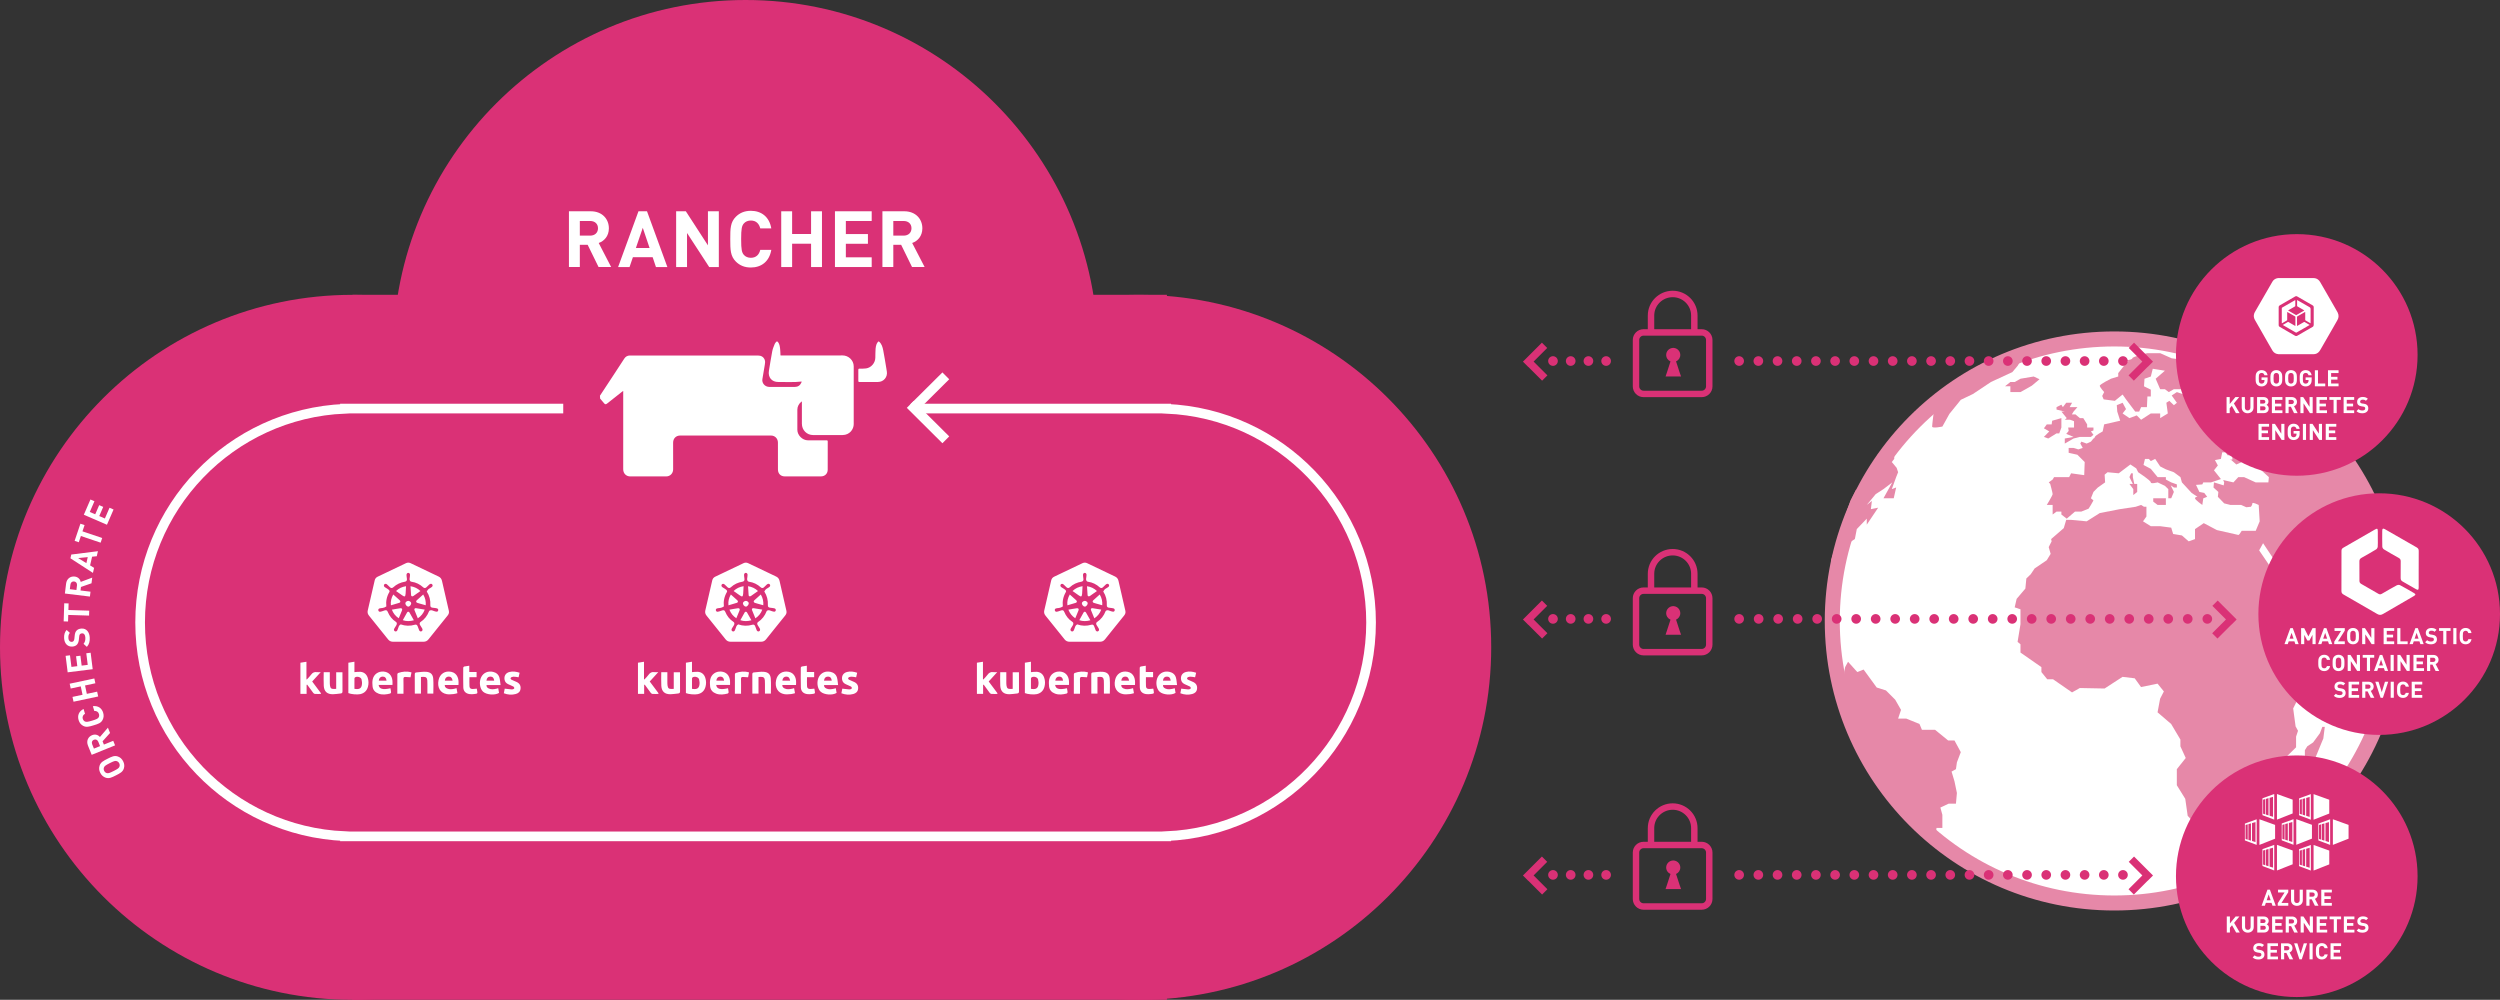<?xml version="1.0" encoding="UTF-8"?>
<svg id="uuid-ff199f99-8963-4c98-901c-a6ff14641dd9" data-name="Ebene_2" xmlns="http://www.w3.org/2000/svg" width="2330.35" height="931.98" xmlns:xlink="http://www.w3.org/1999/xlink" viewBox="0 0 2330.35 931.98">
  <rect x="0" y="0" width="2330.35" height="931.98" fill="#333333" stroke="none"/>
  <defs>
    <clipPath id="uuid-f54d1ea3-c024-4c8d-9e1e-1628f324a467">
      <rect x="0" width="2330.35" height="931.98" style="fill: none;"/>
    </clipPath>
    <clipPath id="uuid-5cf6e9d8-6c30-4bed-b177-25d49ab73e85">
      <rect x="0" width="2330.35" height="931.98" style="fill: none;"/>
    </clipPath>
    <clipPath id="uuid-821278ac-9f3a-4b47-939f-12a3ae9e62c5">
      <rect x="0" width="2330.35" height="931.98" style="fill: none;"/>
    </clipPath>
    <clipPath id="uuid-b95f83d5-e431-458d-a18d-a653ee3f9154">
      <rect x="0" width="2330.35" height="931.98" style="fill: none;"/>
    </clipPath>
    <clipPath id="uuid-ff0fbb12-9341-40e9-9c2e-cb9f30a77139">
      <rect x="0" width="2330.35" height="931.98" style="fill: none;"/>
    </clipPath>
    <clipPath id="uuid-13d14d86-2b2d-482d-8f4f-016dbbe82c0f">
      <rect x="0" width="2330.35" height="931.98" style="fill: none;"/>
    </clipPath>
    <clipPath id="uuid-e13ea8ca-9428-4d4e-b13b-9e24c4ace087">
      <rect x="0" width="2330.35" height="931.98" style="fill: none;"/>
    </clipPath>
    <clipPath id="uuid-7941e4bb-08ce-4d11-b388-cf5425a49318">
      <rect x="0" width="2330.35" height="931.98" style="fill: none;"/>
    </clipPath>
    <clipPath id="uuid-201c6ec9-7b6e-4068-a6a9-e76fb36ea6f7">
      <rect x="0" width="2330.35" height="931.98" style="fill: none;"/>
    </clipPath>
    <clipPath id="uuid-55873984-2b1a-4412-8966-590fdf684453">
      <rect x="0" width="2330.35" height="931.98" style="fill: none;"/>
    </clipPath>
  </defs>
  <g id="uuid-fa34c45f-15af-4167-b59b-9a07343ab0b7" data-name="Ebene_1">
    <g style="clip-path: url(#uuid-f54d1ea3-c024-4c8d-9e1e-1628f324a467);">
      <path d="M328.58,931.99c181.47,0,328.58-147.11,328.58-328.58s-147.11-328.58-328.58-328.58S0,421.93,0,603.4s147.11,328.58,328.58,328.58" style="fill: #da3176;"/>
      <path d="M1061.44,931.99c181.47,0,328.58-147.11,328.58-328.58s-147.11-328.58-328.58-328.58-328.58,147.11-328.58,328.58,147.11,328.58,328.58,328.58" style="fill: #da3176;"/>
    </g>
    <rect x="328.58" y="274.82" width="759.13" height="657.16" style="fill: #da3176;"/>
    <g style="clip-path: url(#uuid-5cf6e9d8-6c30-4bed-b177-25d49ab73e85);">
      <path d="M695.01,657.17c181.47,0,328.58-147.11,328.58-328.58S876.48,0,695.01,0s-328.58,147.11-328.58,328.58,147.11,328.58,328.58,328.58" style="fill: #da3176;"/>
      <path d="M853.14,380.84h233.94v.19c106.2,4.43,190.94,91.91,190.94,199.19s-84.74,194.77-190.94,199.2v.19H321.55v-.19c-106.2-4.43-190.93-91.91-190.93-199.2s84.74-194.76,190.93-199.19v-.19h203.47" style="fill: none; stroke: #fff; stroke-width: 9px;"/>
      <path d="M1970.81,841.71c145.18,0,262.88-117.69,262.88-262.88s-117.7-262.88-262.88-262.88-262.88,117.7-262.88,262.88,117.7,262.88,262.88,262.88" style="fill: #fff;"/>
      <circle cx="1970.81" cy="578.83" r="262.88" style="fill: none; stroke: #e688a8; stroke-width: 14px;"/>
      <path d="M1926.03,484.59h4.53l14.49,1.36,12.23-7.7,18.57-3.62,14.95-2.26,4.98-1.68,2.72,1.68h2.27v9.09l-3.17,4.5,7.25,4.53h8.72l10.3,1.36,1.81,5.89,8.15,1.36,6.34,5.51,5.89-2.1v-9.31l8.15-5.56,12.23,6.46,19.97,4.53,6.31-1.81,9.9,11.45,15.01,22.07v4.95l6.34,3.93,1.81,13.08,8.61,5.93,2.72,10.16s3.17-1.36,3.17,0,9.97,13.4,9.97,13.4l3.62,9.25,20.84-10.87-4.98,24.46-5.44,14.04-19.48,27.18-7.25,14.5,2.26,16.76,2.26,4.08-1.81,5.44v9.96l-23.55,23.1-.91,14.95-9.97,6.34-.91,8.15-9.97,8.61-9.97,12.23-14.81,5.89-19.84,6.34,4.3-8.15-8.61-6.34-6.79-7.25-2.27-15.85-7.86-12.68v-14.95l8.31-10.42-4.98-10.87v-6.34l-8.61-14.5-12.68-10.87,2.38-12.68,3.51-6.8-5.89-7.25-15.4,3.17-5.89-8.15-11.34-1.36-16.74,10.87-23.1-.45-7.25,4.08-17.67-12.23h-5.44l-5.44-6.73v-4.6l-19.51-13.59v-7.7l-2.69-2.27,2.69-16.49v-13.86l-5.4-1.81,1.81-7.9,8.15-9.6.91-9.41,4.08-3.93,3.62-5.4,11.33-7.7,3.62-5.93-1.81-6.31,2.72-5.36-.45-2.1,11.78-10.21,2.27-7.7Z" style="fill: #e688a8;"/>
    </g>
    <polygon points="2148.45 699.3 2150.71 695.68 2156.15 692.05 2162.49 683.45 2164.75 677.56 2167.02 677.56 2165.66 688.43 2164.3 691.6 2156.15 711.53 2152.07 721.04 2143.92 728.29 2140.29 726.48 2141.65 717.87 2148.45 707.45 2148.45 699.3" style="fill: #e688a8;"/>
    <polygon points="1719.02 626.44 1719.93 621.84 1722.64 616.86 1731.25 626.44 1737.14 624.1 1749.37 640.87 1757.98 643.58 1766.58 652.19 1772.02 661.7 1769.3 669.86 1777 669.86 1789.23 674.84 1791.5 680.27 1794.21 680.27 1803.73 680.27 1815.96 690.24 1821.85 690.24 1827.73 701.11 1824.11 710.62 1823.21 716.97 1819.13 719.23 1821.85 728.29 1824.11 739.16 1823.21 749.13 1816.41 749.13 1808.71 752.75 1810.56 759.55 1810.56 771.78 1805.09 771.78 1804.63 775.85 1806.9 778.12 1803.73 779.93 1810.56 793.07 1790.59 776.76 1781.53 766.34 1766.13 744.6 1752.09 717.42 1740.09 702.92 1724 671.67 1725.81 663.97 1721.28 660.34 1719.02 638.15 1719.02 635.27 1719.02 632.71 1719.02 626.44" style="fill: #e688a8;"/>
    <g style="clip-path: url(#uuid-821278ac-9f3a-4b47-939f-12a3ae9e62c5);">
      <path d="M1704.01,565.97l3.05-23.48-.27-20.32s8.02-24.01,8.02-25.37,10.1-30.35,10.1-30.35l5.44-10.53v10.53l4.53-10.53,8.61-11.21v-8.15l6.34-4.98v-7.25l8.61-6.79v10.21l3.62-3.87,3.62-6.34v10.21l-2.27,2.92,4.53,5.43,1.36,4.08-1.81,4.53-4.08,11.21,4.08-1.52-2.27,10.06h-9.57l8.21-14.83-8.21,6.29-7.19,4.64-8.38,10.1,4.75-3.76-.91,7.7,6.79-1.36-10.64,15.85v-5.63l-9.29,9.71-1.81,9.31-5.97,3.83-4,12.23-2.72,14.57-5.66,13.07v25.82l-2.49-4.98-2.72-11.78-1.42,10.72Z" style="fill: #e688a8;"/>
      <path d="M1817.1,358.21l27.85-16.31,26.72-11.33,29.44-9.97-4.52,6.42-8.15,5.35-15.4,7.02,10.39-2.94-2.69,4.53-4.98,5.89-19.91,9.19-16.78,11.19-11.33,5.43-10.64,13.14-6.53,11.78s-9.55,2.04-9.55,0,1.81-15.85,1.81-15.85l19.03-15.85-11.28,2.26,6.53-9.97Z" style="fill: #e688a8;"/>
    </g>
    <polygon points="1878.02 356.07 1883.42 353.02 1895.68 350.96 1901.11 353.51 1893.87 359.56 1883.42 365.45 1873.94 365.45 1873.94 360.07 1868.96 360.07 1873.94 356.07 1878.02 356.07" style="fill: #e688a8;"/>
    <polygon points="1912.44 395.58 1912.89 392.18 1921.5 389.73 1921.5 392.65 1921.5 398.52 1919.51 403.96 1916.97 403.96 1909.27 408.74 1905.19 407.27 1910.18 402.14 1905.19 399.24 1907.91 395.58 1912.44 395.58" style="fill: #e688a8;"/>
    <polygon points="1926.03 375.42 1931.47 375.42 1929.2 379.5 1936.45 379.5 1932.83 383.67 1931.24 386.29 1934.64 386.29 1938.71 389.73 1941.89 389.73 1945.51 395.58 1945.51 398.52 1951.4 398.52 1951.4 401.24 1949.03 402.14 1951.4 405.31 1949.03 407.27 1938.71 407.27 1932.83 408.75 1924.67 413.47 1924.67 408.75 1932.83 407.27 1926.03 404.41 1928.3 401.69 1927.84 398.52 1933.28 398.52 1933.28 392.63 1929.66 391.27 1924.67 391.27 1926.48 389.73 1921.5 383.67 1924.67 383.67 1916.97 381.76 1916.97 379.5 1921.5 377.23 1922.86 379.5 1926.03 375.42" style="fill: #e688a8;"/>
    <g style="clip-path: url(#uuid-b95f83d5-e431-458d-a18d-a653ee3f9154);">
      <path d="M1959.55,369.08l1.81-3.62s-4.08-4.53-4.08-5.89,10.42-6.55,10.42-6.55l6.79-2.06v-3.17l6.79-8.61,2.72-2.72h-5.45s9.08-.84,9.08-2.46,14.04-4.79,14.04-4.79h11.9l10.75,4.79,12.23,1.55,18.57,6.8-1.81,2.26-9.06-.45-2.26-1.81-8.15-1.81,8.15,4.53,1.36,4.08,9.51,3.87-.91-3.87h5.44v-3.17l5.89-.45-4.98-5.44,7.25,1.81,4.66,3.62,3.04-3.17,7.25,2.26,7.7.45,4.98-.45,22.65,11.46,19.93,15.27,22.65,21.29,21.74,24.91,23.1,36.86,12.68,27.04,9.06,24.88,5.44,24.46-5.44,21.5.45,17,2.26,12.5-.45,7.89-3.17-4.3-1.36-3.58s-8.15-30.43-8.15-31.8-1.81-14.71-1.81-14.71l-4.53,3.93-1.36-7.52-7.7-9.51-12.68-1.6-6.79-6.55-6.79,2.23-14.5-13.76-4.76-2.06v2.06l4.76,10.62,5.89,7.46h2.72v6.13h7.7v-4.53c0-1.6,3.62-3.62,3.62-3.62l2.72,9.89h5.89l4.08,6.84-4.53,9.54-2.26,10.42-7.7,7.25-12.23,11.78-6.34.45-1.81,4.53-5.89-2.02-2.72-9.76.91-3.62-9.97-15.23-7.25-5.42v-10.08l-3.17-4.68-4.98-1.73-13.59-20.38-5.44,9.93-17.63-16.72,3.14-4.76h13.07l3.69-8.83-.91-15.27s-5.89-2.99-5.89-1.49-1.36,3.17-1.36,3.17l-4.3.45-4.76-2.13h-9.97l-5.89-1.49-5.89-6.1.45-4.55-4.53-4.13.45-4.77,9.06,2.78.45-2.78-.91-2.2,9.51,2.2,4.56-4.92h5.4l10.8,4.92h11.84l.45-4.92-9.96-9.06-9.06-5.44,2.26-10.42-6.79.91-1.36,1.81-3.59.45-2.75,1.36.91,3.42h1.85l7.44,1.11-9.29,4.08-5.89-5.19s2.27,1.61,2.27,0-.45-3.42-.45-3.42h-4.08l-1.81-2.72h-3.17l-1.22,6.14-5.57,1.11,2.72,4.98-3.62,4.53,6.48,8.15-9.19,3.11h-7.25l-.91,1.88-5.89.45,3.17,6.57,4.53.91,2.72,3.64-3.62,1.39-.91,6.21s-6.8-4.82-6.8-6.21,2.27-1.39,2.27-1.39l-5.43-3.64-9.06-9.81-1.36-4.92-6.11-4.53-7.47-2.72-5.32-2.72-4.65-7-4.08,2.02-1.81-2.02h-3.62l-1.36,5.64,6.8,3.62,6.34,7.7h7.7v2.27l4.98,2.65,5.27,1.88v2.89h-2.78l-2.94-1.99,2.94,6.11-2.49,5.93h-2.72v-8.54l-3.17-3.06-6.8-3.24s-6.34,1.75-6.34,0-11.78-9.45-11.78-9.45l-1.81-3.62-5.44-3.62-10.87,8.24-10.42-.99-2.72,2.27.45,7.18-6.77,4.77-4.1,4.13-2.36,5.93,2.36,1.99-2.36,4.21-2.17,3.49-6.79,2.72h-5.89l-7.7,6.6-4.98-3.88v-2.72h-4.53l-3.62,2.72v-8.92h-5.44s5.44-8.97,5.44-10.1-2.27-9.51-2.27-9.51l-1.36-1.42,3.62-2.65,1.36-2.27h14.04l1.81-3.54,12.23,1.72.45-12.23-6.8-6.79-8.15-1.81v-4.53h4.53l4.53,1.36,4.08-1.36-2.27-4.08.91-1.81,4.98,1.81,3.98-1.81,2.36-2.91s.91.03,1.36-1.47,7.25-5.13,7.25-5.13l1.36-6.57,14.95-3.4-2.72-8.51-.45-5.99,5.42-2.26,3.19,5.89-3.19,4.08,6.36,4.35,6.8-2.54,4.08,4.08,9.06-5.89h8.72v4.35l7.13-4.35-1.36-9.96,2.72-1.81,4.3,4.08,2.78-2.26-4.82-6.79,4.82-3.17,6.5,2.27,5.89-2.27-4.53-2.72h-10.65l-4.76,2.72-3.62-2.72h-4.41l-4.19-9.72,8.61-7.49-11.32-1.81-1.81,7.25-5.89,2.06-.45,7.05,6.34,3.12v6.34h-3.17l-.45,9.97h-5.44l-1.81,4.17h-3.62l-8.61-11.42-3.19-4.53-7.23,5.89-10.42-1.36-1.36-3.17Z" style="fill: #e688a8;"/>
    </g>
    <polygon points="2018.89 464.47 2018.89 470.68 2015.72 470.68 2011.19 470.68 2007.12 467.58 2007.12 464.47 2013.57 464.47 2018.89 464.47" style="fill: #e688a8;"/>
    <polygon points="1984.92 451.07 1988.09 451.07 1986.41 447.71 1984.92 444.72 1986.5 441.19 1988.09 441.19 1988.09 444.72 1989.45 451.07 1992.17 451.07 1992.17 458.54 1988.54 461.48 1988.54 455.93 1984.92 451.07" style="fill: #e688a8;"/>
    <polygon points="2136.15 499.56 2142.95 498.2 2140.68 502.28 2138.42 504.13 2136.15 499.56" style="fill: #e688a8;"/>
    <polygon points="2099.46 499.56 2110.79 499.56 2109.43 502.28 2105.12 502.28 2099.46 499.56" style="fill: #e688a8;"/>
    <line x1="1480.62" y1="336.53" x2="1455.86" y2="336.53" style="fill: none; stroke: #da3176; stroke-dasharray: 0 16.51; stroke-linecap: round; stroke-linejoin: round; stroke-width: 9px;"/>
    <path d="M1447.6,336.53h0M1497.13,336.53h0" style="fill: none; stroke: #da3176; stroke-linecap: round; stroke-linejoin: round; stroke-width: 9px;"/>
    <polygon points="1429.53 337.04 1442.21 324.36 1437.26 319.41 1419.58 337.09 1424.53 342.04 1424.58 341.99 1437.45 354.85 1442.4 349.9 1429.53 337.04" style="fill: #da3176;"/>
    <line x1="1639.02" y1="336.53" x2="1969.94" y2="336.53" style="fill: none; stroke: #da3176; stroke-dasharray: 0 17.89; stroke-linecap: round; stroke-linejoin: round; stroke-width: 9px;"/>
    <path d="M1978.89,336.53h0M1621.13,336.53h0" style="fill: none; stroke: #da3176; stroke-linecap: round; stroke-linejoin: round; stroke-width: 9px;"/>
    <polygon points="1996.96 337.04 1984.28 324.36 1989.23 319.41 2006.91 337.09 2001.96 342.04 2001.9 341.99 1989.04 354.85 1984.09 349.9 1996.96 337.04" style="fill: #da3176;"/>
    <g style="clip-path: url(#uuid-ff0fbb12-9341-40e9-9c2e-cb9f30a77139);">
      <path d="M795.78,395.18c-.05-17.89-.05-35.78,0-53.67.02-5.83-5.06-10.23-10.34-10.2-19.01.11-38.01.04-57.02.04-.31,0-.61-.04-.9-.06-.1-2.05-.11-3.99-.32-5.91-.28-2.52-.53-5.1-2.5-7.04h-.86c-.55.69-1.3,1.3-1.61,2.09-.9,2.25-1.91,4.52-2.37,6.89-1.18,6.09-2.09,12.23-3.12,18.35-1.01,6.03,2.68,10.48,8.79,10.39,7.21-.11,14.43.46,21.72-.43-.08.31-.12.7-.27,1.03-1.15,2.6-3.2,3.98-6,4-7.95.06-15.91.08-23.87,0-4.06-.04-7.06-3.5-6.46-7.24.72-4.5,1.52-8.98,2.27-13.48.26-1.56.5-3.12-.14-4.67-1.06-2.57-3.21-3.9-6.45-3.9-39.49,0-78.98,0-118.47,0-.29,0-.58,0-.86,0-2.17.07-3.86,1.03-5.05,2.84-3.47,5.29-6.91,10.61-10.38,15.9-4.1,6.26-8.2,12.52-12.34,18.75l.17,2.69c1.3,1.45,2.51,2.96,3.78,4.44.87,1.02,1.49,1.07,2.59.26.2-.15.4-.3.6-.46,4.52-3.57,9.03-7.14,13.55-10.71.26-.21.55-.37,1.01-.66v1.64c0,23.79.01,47.59-.01,71.38,0,3.86,2.8,6.68,6.62,6.65,11.12-.09,22.25-.08,33.37,0,3.91.03,6.58-3.06,6.55-6.61-.07-8.28-.03-16.56-.02-24.84,0-3.95,2.69-6.67,6.61-6.67,28.15,0,56.3,0,84.45,0,.5,0,1.02,0,1.5.12,3.15.71,5.13,3.22,5.14,6.56.02,8.06,0,16.13.02,24.19,0,.89,0,1.82.22,2.67.75,2.87,3.04,4.54,6.16,4.55,7.74.02,15.48,0,23.22,0,3.56,0,7.13.04,10.69-.02,3.57-.06,6.08-2.65,6.09-6.2.01-8.75-.01-17.49.03-26.24,0-.98-.31-1.19-1.23-1.18-5.76.04-11.52.04-17.28.01-5.06-.03-9.78-4.7-9.82-9.77-.05-6.26-.06-12.53,0-18.79.03-2.97,1.39-5.38,3.58-7.34.14-.12.36-.16.66-.28v1.4c0,6.44,0,12.89,0,19.33,0,5.91,4.53,10.52,10.42,10.54,9.18.03,18.36.06,27.54-.01,6.49-.05,10.38-5.24,10.37-10.32M826.64,346.21c-.17-1.03-.32-2.06-.49-3.08-.93-5.51-1.77-11.05-2.85-16.53-.6-3.05-1.41-6.11-3.99-8.26h-.65c-.54.79-1.28,1.51-1.57,2.39-.47,1.38-.82,2.85-.92,4.29-.19,2.83-.18,5.67-.24,8.51-.11,4.82-3.87,9.24-8.63,9.9-1.98.28-4.01.2-6.02.21-.85,0-1.21.21-1.2,1.14.05,3.38.04,6.77,0,10.15-.01.9.28,1.16,1.17,1.15,5.72-.04,11.45,0,17.17-.03,5.31-.03,9.12-4.61,8.24-9.85" style="fill: #fff;"/>
      <path d="M299.27,646.32c-2.76-3.7-5.53-7.39-8.27-11.07,2.49-2.73,5.05-5.53,7.95-8.71-1.54,0-2.6.12-3.62-.03-2.36-.33-4.02.48-5.4,2.44-1.12,1.61-2.6,2.96-3.92,4.43-.12-.07-.24-.14-.36-.21v-16.32c-1.97.31-3.78.59-5.63.89v29.03h5.77v-8.37c.18-.07.37-.14.55-.21,1.85,2.53,3.67,5.08,5.56,7.58.36.47.98,1,1.51,1.04,1.79.13,3.59.05,5.38.05.16-.18.31-.36.47-.54M319.25,644.36c-.1-5.01-.04-10.03-.04-15.04v-2.7h-5.83v15.49c-.81.04-1.42.1-2.04.1-2.52.03-3.35-.62-3.74-3.11-.17-1.1-.17-2.24-.18-3.37-.02-3.03,0-6.06,0-9.17h-5.68c0,4.4-.22,8.63.05,12.83.34,5.25,3.25,7.8,8.53,7.74,2.41-.03,4.81-.48,7.21-.71,1.28-.12,1.74-.69,1.72-2.06M337.29,638.57c-.61,3.31-2.67,4.25-6.91,3.5,0-3.25-.01-6.39.02-9.52,0-.34.15-.8.39-1.01,1.78-1.48,5.61-.52,6.23,1.74.45,1.67.58,3.58.27,5.28M342.94,640.3c.81-2.84.74-5.71-.16-8.48-1.06-3.27-3.38-5.33-6.88-5.6-1.78-.14-3.61.19-5.52.31v-9.71c-2.05.34-3.85.64-5.66.93v28.32c2.56,1.11,8.4,1.6,11.17.95,3.67-.86,6.02-3.1,7.05-6.72M360.32,634.48h-7.24c.18-2.35,1.52-3.74,3.55-3.8,2.12-.06,3.39,1.2,3.69,3.8M365.84,638.48c0-1.42.1-2.65-.02-3.87-.48-5.12-3.52-8.25-8.31-8.62-4.86-.38-9.11,2.53-10.11,7.33-.44,2.09-.35,4.36-.12,6.51.37,3.39,2.48,5.6,5.63,6.75,3.59,1.31,7.22.8,10.8-.12.37-.1.86-.76.83-1.14-.08-1.26-.37-2.51-.58-3.77-7.15,1.63-10.51.72-11.02-3.07h12.9ZM382.67,631.33c.31-1.59.59-3.05.88-4.55-4.37-1.3-8.44-.83-12.45.55-.34.11-.71.73-.71,1.11-.04,6.02-.03,12.04-.03,18.25h5.74v-1.91c0-3.94.08-7.88-.04-11.82-.05-1.54.56-2.03,1.94-1.94,1.54.1,3.08.21,4.67.31M403.91,646.56c0-4.73.29-9.4-.09-14.02-.32-3.99-2.39-5.97-6.46-6.32-3.03-.26-6.13.35-9.2.57-1.17.08-1.56.65-1.54,1.86.07,5.35.03,10.69.03,16.04v1.86h5.74v-15.5c.84-.06,1.5-.14,2.16-.14,2.53-.03,3.52.81,3.76,3.29.11,1.17.08,2.36.09,3.54.01,2.91,0,5.82,0,8.81h5.51ZM421.87,634.46h-7.21c.13-2.29,1.45-3.7,3.46-3.78,2.11-.08,3.36,1.13,3.76,3.78M427.34,638.55c.22-2.71.2-5.2-.86-7.59-1.13-2.54-3.07-4.11-5.78-4.71-5.84-1.29-10.71,1.88-11.92,7.75-1.39,6.72,1.53,11.93,7.56,13.04,2.05.38,4.25.1,6.37-.06,1.23-.09,2.44-.53,3.69-.83-.31-1.73-.56-3.15-.83-4.67-.66.19-1.18.37-1.72.48-2.38.52-4.78.91-7.11-.2-1.25-.6-2.23-1.45-2.17-3.22h12.78ZM444.73,643.59c-.1-.55-.19-1.1-.29-1.69-1.47.13-2.69.33-3.92.33-1.85,0-2.82-.77-2.91-2.58-.15-2.73-.04-5.48-.04-8.4h6.68v-4.83h-6.82v-5.88c-1.71.25-3.22.42-4.7.74-.38.08-.92.67-.93,1.03-.04,6.14-.13,12.28.06,18.41.11,3.56,2.2,5.71,5.73,6.26,1.52.24,3.14.13,4.68-.07,2.98-.38,2.97-.45,2.45-3.33M453.41,634.49c.27-2.51,1.67-3.85,3.79-3.82,2.04.04,3.25,1.34,3.44,3.82h-7.23ZM453.47,638.58h13.1c-.35-2.51-.43-4.77-1.02-6.89-.82-2.93-2.95-4.72-5.93-5.41-4.69-1.08-8.93.77-11.02,4.8-2.26,4.35-1.45,10.83,1.71,13.69,3.25,2.93,11.04,3.54,14.86,1.11-.24-1.4-.49-2.83-.76-4.36-.64.18-1.17.36-1.7.47-2.39.51-4.79.91-7.11-.22-1.25-.61-2.23-1.45-2.13-3.19M483.4,631.32c.3-1.35.61-2.7.96-4.24-3.24-1.05-6.32-1.53-9.46-.71-3.47.9-5.16,3.6-4.59,7.14.34,2.09,1.61,3.41,3.44,4.27,1.62.76,3.31,1.4,4.9,2.23.42.22.79.99.75,1.47-.03.36-.69.82-1.15.98-.57.19-1.23.18-1.84.12-1.93-.18-3.86-.42-5.93-.66-.27,1.37-.56,2.83-.85,4.3,3.77,1.41,7.41,1.7,11.11.69,2.4-.65,4.12-2.08,4.46-4.7.38-2.92-.75-5.06-3.36-6.39-1.25-.64-2.59-1.09-3.85-1.7-.96-.47-2.5-.81-1.95-2.21.26-.65,1.7-1.14,2.62-1.16,1.54-.04,3.08.35,4.75.58" style="fill: #fff;"/>
      <path d="M386.37,568.77c.99,2.48,2.03,4.95,3.11,7.61,3.07-2.09,5.2-4.7,6.43-8.14-2.82-.46-5.46-.93-8.11-1.32-1.23-.18-1.89.71-1.43,1.85M379.47,570.88c-1.36,2.35-2.64,4.73-4.01,7.22,3.44,1.18,6.76,1.05,10.32.09-1.42-2.53-2.71-4.92-4.08-7.25-.58-.98-1.68-.99-2.22-.06M370.04,567.45c-1.56.27-3.12.55-4.77.84,1.31,3.41,3.4,6.01,6.42,8.01,1.05-2.51,2.06-4.86,3-7.24.57-1.45-.06-2.25-1.6-2.08-1.02.11-2.04.3-3.05.48M372.59,559.54c-1.94-1.78-3.92-3.52-6-5.39-1.82,3.17-2.65,6.4-2.22,10.09,2.72-.8,5.32-1.52,7.89-2.35,1.12-.36,1.26-1.49.33-2.35M378.08,553.5c.22-2.31.27-4.64.4-7.08-3.64.54-6.65,1.95-9.33,4.49,1.98,1.39,3.87,2.69,5.73,4.02,2.3,1.64,2.93,1.41,3.19-1.43M383.29,562.24c-.01-.94-1.5-2.16-2.63-2.16-1.31,0-2.8,1.16-2.82,2.21-.02,1.42,1.39,3.1,2.68,3.18,1.24.07,2.79-1.73,2.77-3.22M385.34,555.55c2.17-1.49,4.31-3.04,6.57-4.63-2.67-2.51-5.65-3.95-9.27-4.47.18,2.93.31,5.67.55,8.41.09,1.01,1.19,1.35,2.15.69M396.84,564.19c.26-3.64-.45-6.88-2.34-10.03-2.1,1.88-4.11,3.63-6.07,5.45-.89.82-.6,1.93.55,2.34.75.27,1.53.47,2.3.68,1.82.52,3.64,1.03,5.56,1.56M408.47,568.97c-.16.82-.79,1.27-1.59,1.21-.71-.05-1.41-.31-2.1-.51-1.33-.38-2.59-1.3-4.07-.62-.29.13-.63.39-.74.67-1.65,4.24-4.27,7.68-8.1,10.18-.73.48-.9,1.64-.35,2.64.42.77.94,1.49,1.4,2.24.26.42.56.83.76,1.29.45,1.05.1,2.02-.82,2.42-.78.34-1.7-.05-2.16-1.01-.37-.79-.61-1.65-.92-2.48-.2-.54-.37-1.09-.63-1.6-.53-1.05-1.32-1.39-2.45-1.06-4.47,1.33-8.91,1.21-13.19-.33-1.76.86-2.03,2.55-2.58,4.08-.18.5-.33,1.03-.58,1.49-.5.94-1.38,1.26-2.21.87-.79-.38-1.18-1.36-.74-2.27.45-.93,1.08-1.76,1.61-2.65.27-.46.61-.92.74-1.42.23-.96.33-1.79-.8-2.52-3.48-2.24-5.92-5.41-7.5-9.23-.59-1.42-1.29-1.81-2.8-1.4-.92.25-1.8.62-2.71.91-.47.15-.95.3-1.44.35-.92.1-1.61-.32-1.83-1.21-.23-.92.26-1.64,1.11-1.89.9-.27,1.88-.29,2.83-.42q1.85-.25,3.51-1.43c-.55-4.78.37-9.27,2.84-13.45.53-.89-.15-1.66-.78-2.21-.69-.6-1.52-1.03-2.29-1.53-.45-.29-.94-.54-1.35-.88-.74-.62-.9-1.7-.39-2.38.51-.69,1.54-.83,2.37-.25.43.3.8.71,1.18,1.08.63.61,1.22,1.28,1.9,1.84,1.08.9,2.03.83,3.04-.1,3.07-2.84,6.72-4.5,10.83-5.17,1.21-.2,1.95-1.04,1.87-2.31-.05-.91-.23-1.82-.33-2.73-.05-.46-.12-.92-.1-1.37.05-1.08.78-1.85,1.69-1.83.85.02,1.61.76,1.6,1.79,0,1.03-.21,2.05-.31,3.08-.05.49-.2,1.03-.07,1.48.26.9.46,1.75,1.8,1.94,4.16.57,7.81,2.38,10.91,5.23.81.75,1.87.85,2.76.11.76-.63,1.44-1.38,2.16-2.06.39-.37.75-.79,1.21-1.05.79-.45,1.66-.53,2.27.28.59.78.41,1.62-.28,2.27-.41.39-.91.7-1.4.98-2.11,1.19-2.14,1.21-3.43,3.35,2.53,3.91,3.59,8.23,3.32,12.89-.07,1.18.57,1.95,1.78,2.15,1.02.17,2.05.25,3.08.39.49.07,1,.13,1.45.31.81.32,1.19.99,1.01,1.85M418.42,569.46c-2.15-9.32-4.3-18.65-6.42-27.98-.43-1.89-1.39-3.22-3.18-4.07-8.72-4.13-17.41-8.32-26.13-12.47-1.38-.66-2.86-.65-4.23,0-8.82,4.19-17.63,8.4-26.44,12.62-1.47.7-2.39,1.86-2.76,3.47-2.15,9.36-4.3,18.72-6.48,28.07-.43,1.85.06,3.39,1.21,4.81,2.36,2.92,4.71,5.85,7.06,8.78,3.55,4.42,7.11,8.84,10.65,13.27,1.24,1.55,2.77,2.26,4.79,2.24,4.67-.07,9.34-.02,14-.02h0c4.74,0,9.49,0,14.23.01,1.92,0,3.46-.67,4.68-2.22,3.15-4.01,6.37-7.96,9.57-11.93,2.74-3.41,5.48-6.81,8.22-10.21,1.03-1.28,1.61-2.68,1.22-4.37" style="fill: #fff;"/>
    </g>
    <g>
      <path d="M550.7,196.94c10.66,0,16.86,7.23,16.86,15.91,0,7.3-4.45,11.9-9.49,13.65l11.61,22.41h-11.75l-10.15-20.73h-7.3v20.73h-10.15v-51.97h20.37ZM540.48,205.99v13.65h9.63c4.45,0,7.3-2.77,7.3-6.86s-2.85-6.79-7.3-6.79h-9.63Z" style="fill: #fff;"/>
      <path d="M622.09,248.92h-10.66l-3.07-9.2h-18.4l-3.14,9.2h-10.66l18.98-51.97h7.96l18.98,51.97ZM592.74,231.18h12.77l-6.35-18.83-6.42,18.83Z" style="fill: #fff;"/>
      <path d="M670.05,248.92h-8.98l-20.66-31.75v31.75h-10.15v-51.97h9.05l20.59,31.75v-31.75h10.15v51.97Z" style="fill: #fff;"/>
      <path d="M718.96,212.93h-10.29c-1.02-4.23-3.72-7.37-8.76-7.37-2.77,0-5.04,1.02-6.5,2.7-1.9,2.19-2.56,4.74-2.56,14.67s.66,12.48,2.56,14.67c1.46,1.68,3.72,2.7,6.5,2.7,5.04,0,7.74-3.14,8.76-7.37h10.29c-1.83,10.88-9.34,16.42-19.05,16.42-5.99,0-10.37-1.97-13.94-5.47-5.18-5.18-5.26-11.02-5.26-20.95s.07-15.77,5.26-20.95c3.58-3.5,7.96-5.48,13.94-5.48,9.71,0,17.23,5.55,19.05,16.42Z" style="fill: #fff;"/>
      <path d="M766.19,248.92h-10.15v-21.75h-17.67v21.75h-10.15v-51.97h10.15v21.17h17.67v-21.17h10.15v51.97Z" style="fill: #fff;"/>
      <path d="M812.54,205.99h-24.09v12.19h20.58v9.05h-20.58v12.63h24.09v9.05h-34.24v-51.97h34.24v9.05Z" style="fill: #fff;"/>
      <path d="M842.91,196.94c10.66,0,16.86,7.23,16.86,15.91,0,7.3-4.45,11.9-9.49,13.65l11.61,22.41h-11.75l-10.15-20.73h-7.3v20.73h-10.15v-51.97h20.37ZM832.69,205.99v13.65h9.64c4.45,0,7.3-2.77,7.3-6.86s-2.85-6.79-7.3-6.79h-9.64Z" style="fill: #fff;"/>
    </g>
    <g style="clip-path: url(#uuid-13d14d86-2b2d-482d-8f4f-016dbbe82c0f);">
      <path d="M2140.91,443.46c62.19,0,112.61-50.42,112.61-112.61s-50.42-112.61-112.61-112.61-112.61,50.42-112.61,112.61,50.42,112.61,112.61,112.61" style="fill: #da3176;"/>
    </g>
    <line x1="1480.62" y1="576.9" x2="1455.86" y2="576.9" style="fill: none; stroke: #da3176; stroke-dasharray: 0 16.51; stroke-linecap: round; stroke-linejoin: round; stroke-width: 9px;"/>
    <path d="M1447.6,576.9h0M1497.13,576.9h0" style="fill: none; stroke: #da3176; stroke-linecap: round; stroke-linejoin: round; stroke-width: 9px;"/>
    <polygon points="1429.53 577.41 1442.21 564.73 1437.26 559.78 1419.58 577.46 1424.53 582.41 1424.58 582.36 1437.45 595.22 1442.4 590.27 1429.53 577.41" style="fill: #da3176;"/>
    <line x1="1639.31" y1="576.9" x2="2048.45" y2="576.9" style="fill: none; stroke: #da3176; stroke-dasharray: 0 18.18; stroke-linecap: round; stroke-linejoin: round; stroke-width: 9px;"/>
    <path d="M2057.54,576.9h0M1621.13,576.9h0" style="fill: none; stroke: #da3176; stroke-linecap: round; stroke-linejoin: round; stroke-width: 9px;"/>
    <polygon points="2074.91 577.41 2062.23 564.73 2067.18 559.78 2084.86 577.46 2079.91 582.41 2079.86 582.36 2066.99 595.22 2062.05 590.27 2074.91 577.41" style="fill: #da3176;"/>
    <line x1="1480.62" y1="815.52" x2="1455.86" y2="815.52" style="fill: none; stroke: #da3176; stroke-dasharray: 0 16.51; stroke-linecap: round; stroke-linejoin: round; stroke-width: 9px;"/>
    <path d="M1447.6,815.52h0M1497.13,815.52h0" style="fill: none; stroke: #da3176; stroke-linecap: round; stroke-linejoin: round; stroke-width: 9px;"/>
    <polygon points="1429.53 816.03 1442.21 803.35 1437.26 798.4 1419.58 816.08 1424.53 821.03 1424.58 820.98 1437.45 833.84 1442.4 828.9 1429.53 816.03" style="fill: #da3176;"/>
    <line x1="1639.02" y1="815.52" x2="1969.94" y2="815.52" style="fill: none; stroke: #da3176; stroke-dasharray: 0 17.89; stroke-linecap: round; stroke-linejoin: round; stroke-width: 9px;"/>
    <path d="M1978.89,815.52h0M1621.13,815.52h0" style="fill: none; stroke: #da3176; stroke-linecap: round; stroke-linejoin: round; stroke-width: 9px;"/>
    <polygon points="1996.96 816.03 1984.28 803.35 1989.23 798.4 2006.91 816.08 2001.96 821.03 2001.9 820.98 1989.04 833.84 1984.09 828.9 1996.96 816.03" style="fill: #da3176;"/>
    <g>
      <path d="M2113.69,349.8h-2.94c-.34-1.43-1.2-2.18-2.69-2.18-.8,0-1.43.31-1.85.8-.57.63-.73,1.34-.73,4.2s.17,3.59.73,4.22c.42.48,1.05.78,1.85.78.9,0,1.62-.31,2.08-.84.48-.55.67-1.22.67-1.99v-.55h-2.75v-2.46h5.65v2.18c0,2.16-.38,3.44-1.43,4.56-1.2,1.24-2.62,1.7-4.22,1.7-1.7,0-2.96-.57-3.99-1.57-1.49-1.49-1.51-3.17-1.51-6.03s.02-4.54,1.51-6.03c1.03-1.01,2.29-1.57,3.99-1.57,3.49,0,5.25,2.27,5.63,4.79Z" style="fill: #fff;"/>
      <path d="M2125.87,346.59c1.49,1.47,1.51,3.17,1.51,6.03s-.02,4.56-1.51,6.03c-1.03,1.01-2.29,1.57-4.01,1.57s-2.98-.57-4.01-1.57c-1.49-1.49-1.51-3.17-1.51-6.03s.02-4.54,1.51-6.03c1.03-1.01,2.29-1.57,4.01-1.57s2.98.57,4.01,1.57ZM2119.99,348.42c-.57.63-.73,1.34-.73,4.2s.17,3.55.73,4.18c.42.48,1.07.82,1.87.82s1.45-.34,1.87-.82c.57-.63.73-1.32.73-4.18s-.17-3.57-.73-4.2c-.42-.48-1.07-.8-1.87-.8s-1.45.31-1.87.8Z" style="fill: #fff;"/>
      <path d="M2139.52,346.59c1.49,1.47,1.51,3.17,1.51,6.03s-.02,4.56-1.51,6.03c-1.03,1.01-2.29,1.57-4.01,1.57s-2.98-.57-4.01-1.57c-1.49-1.49-1.51-3.17-1.51-6.03s.02-4.54,1.51-6.03c1.03-1.01,2.29-1.57,4.01-1.57s2.98.57,4.01,1.57ZM2133.64,348.42c-.57.63-.73,1.34-.73,4.2s.17,3.55.73,4.18c.42.48,1.07.82,1.87.82s1.45-.34,1.87-.82c.57-.63.73-1.32.73-4.18s-.17-3.57-.73-4.2c-.42-.48-1.07-.8-1.87-.8s-1.45.31-1.87.8Z" style="fill: #fff;"/>
      <path d="M2154.77,349.8h-2.94c-.34-1.43-1.2-2.18-2.69-2.18-.8,0-1.43.31-1.85.8-.57.63-.74,1.34-.74,4.2s.17,3.59.74,4.22c.42.48,1.05.78,1.85.78.9,0,1.62-.31,2.08-.84.48-.55.67-1.22.67-1.99v-.55h-2.75v-2.46h5.65v2.18c0,2.16-.38,3.44-1.43,4.56-1.2,1.24-2.62,1.7-4.22,1.7-1.7,0-2.96-.57-3.99-1.57-1.49-1.49-1.51-3.17-1.51-6.03s.02-4.54,1.51-6.03c1.03-1.01,2.29-1.57,3.99-1.57,3.48,0,5.25,2.27,5.63,4.79Z" style="fill: #fff;"/>
      <path d="M2160.69,357.49h6.78v2.6h-9.7v-14.95h2.92v12.35Z" style="fill: #fff;"/>
      <path d="M2179.86,347.74h-6.93v3.51h5.92v2.6h-5.92v3.63h6.93v2.6h-9.85v-14.95h9.85v2.6Z" style="fill: #fff;"/>
    </g>
    <g>
      <path d="M2082.3,376.07l5.31,9.01h-3.42l-3.84-6.8-1.95,2.31v4.49h-2.92v-14.95h2.92v6.51l5.29-6.51h3.57l-4.96,5.94Z" style="fill: #fff;"/>
      <path d="M2100.61,379.96c0,3.17-2.44,5.25-5.52,5.25s-5.48-2.08-5.48-5.25v-9.83h2.92v9.72c0,1.7.99,2.75,2.56,2.75s2.6-1.05,2.6-2.75v-9.72h2.92v9.83Z" style="fill: #fff;"/>
      <path d="M2109.89,370.13c2.94,0,4.64,1.66,4.64,4.2,0,1.66-1.09,2.71-1.85,3.09.92.42,2.08,1.36,2.08,3.36,0,2.79-1.93,4.3-4.6,4.3h-6.26v-14.95h5.98ZM2106.82,372.73v3.46h2.88c1.24,0,1.91-.69,1.91-1.74s-.67-1.72-1.91-1.72h-2.88ZM2106.82,378.8v3.67h3.07c1.3,0,1.95-.8,1.95-1.85s-.65-1.83-1.95-1.83h-3.07Z" style="fill: #fff;"/>
      <path d="M2127.55,372.73h-6.93v3.51h5.92v2.6h-5.92v3.63h6.93v2.6h-9.85v-14.95h9.85v2.6Z" style="fill: #fff;"/>
      <path d="M2136.26,370.13c3.07,0,4.85,2.08,4.85,4.58,0,2.1-1.28,3.42-2.73,3.93l3.34,6.45h-3.38l-2.92-5.96h-2.1v5.96h-2.92v-14.95h5.86ZM2133.33,372.73v3.93h2.77c1.28,0,2.1-.8,2.1-1.97s-.82-1.95-2.1-1.95h-2.77Z" style="fill: #fff;"/>
      <path d="M2155.75,385.08h-2.58l-5.94-9.13v9.13h-2.92v-14.95h2.6l5.92,9.13v-9.13h2.92v14.95Z" style="fill: #fff;"/>
      <path d="M2169.09,372.73h-6.93v3.51h5.92v2.6h-5.92v3.63h6.93v2.6h-9.85v-14.95h9.85v2.6Z" style="fill: #fff;"/>
      <path d="M2182.04,372.73h-3.9v12.35h-2.92v-12.35h-3.91v-2.6h10.73v2.6Z" style="fill: #fff;"/>
      <path d="M2194.43,372.73h-6.93v3.51h5.92v2.6h-5.92v3.63h6.93v2.6h-9.85v-14.95h9.85v2.6Z" style="fill: #fff;"/>
      <path d="M2207.18,371.75l-1.85,1.83c-.8-.8-1.7-1.03-3.06-1.03-1.55,0-2.31.86-2.31,1.89,0,.4.13.78.44,1.07.29.27.73.48,1.37.57l1.78.27c1.36.19,2.2.55,2.86,1.18.8.76,1.16,1.81,1.16,3.15,0,2.9-2.39,4.54-5.54,4.54-2.27,0-3.99-.48-5.46-1.97l1.89-1.89c.95.95,2.23,1.26,3.59,1.26,1.74,0,2.67-.67,2.67-1.87,0-.5-.15-.92-.46-1.24-.29-.27-.63-.4-1.34-.5l-1.78-.27c-1.26-.19-2.23-.59-2.9-1.24-.71-.69-1.07-1.68-1.07-2.94,0-2.67,1.97-4.54,5.21-4.54,2.06,0,3.55.5,4.83,1.74Z" style="fill: #fff;"/>
    </g>
    <g>
      <path d="M2115.1,397.72h-6.93v3.51h5.92v2.6h-5.92v3.63h6.93v2.6h-9.85v-14.95h9.85v2.6Z" style="fill: #fff;"/>
      <path d="M2129.4,410.07h-2.58l-5.94-9.13v9.13h-2.92v-14.95h2.6l5.92,9.13v-9.13h2.92v14.95Z" style="fill: #fff;"/>
      <path d="M2143.57,399.78h-2.94c-.34-1.43-1.2-2.18-2.69-2.18-.8,0-1.43.31-1.85.8-.57.63-.74,1.34-.74,4.2s.17,3.59.74,4.22c.42.48,1.05.78,1.85.78.9,0,1.62-.32,2.08-.84.48-.55.67-1.22.67-2v-.55h-2.75v-2.46h5.65v2.18c0,2.16-.38,3.44-1.43,4.56-1.2,1.24-2.62,1.7-4.22,1.7-1.7,0-2.96-.57-3.99-1.58-1.49-1.49-1.51-3.17-1.51-6.03s.02-4.54,1.51-6.03c1.03-1.01,2.29-1.57,3.99-1.57,3.48,0,5.25,2.27,5.63,4.79Z" style="fill: #fff;"/>
      <path d="M2149.54,410.07h-2.92v-14.95h2.92v14.95Z" style="fill: #fff;"/>
      <path d="M2164.43,410.07h-2.58l-5.94-9.13v9.13h-2.92v-14.95h2.6l5.92,9.13v-9.13h2.92v14.95Z" style="fill: #fff;"/>
      <path d="M2177.76,397.72h-6.93v3.51h5.92v2.6h-5.92v3.63h6.93v2.6h-9.85v-14.95h9.85v2.6Z" style="fill: #fff;"/>
    </g>
    <g style="clip-path: url(#uuid-e13ea8ca-9428-4d4e-b13b-9e24c4ace087);">
      <path d="M613.92,646.32c-2.76-3.7-5.53-7.39-8.27-11.07,2.49-2.73,5.05-5.53,7.95-8.71-1.53,0-2.59.12-3.62-.03-2.36-.33-4.02.48-5.4,2.44-1.12,1.61-2.6,2.96-3.92,4.43-.12-.07-.24-.14-.36-.21v-16.32c-1.97.31-3.78.59-5.63.89v29.03h5.77v-8.37c.18-.07.37-.14.55-.21,1.85,2.53,3.67,5.08,5.56,7.58.36.47.97,1,1.51,1.04,1.79.13,3.59.05,5.38.05.16-.18.31-.36.47-.54M633.9,644.36c-.1-5.01-.04-10.03-.04-15.04v-2.7h-5.83v15.49c-.81.04-1.42.1-2.04.1-2.52.03-3.34-.62-3.74-3.11-.17-1.1-.17-2.24-.18-3.37-.02-3.03,0-6.06,0-9.17h-5.68c0,4.4-.22,8.63.05,12.83.34,5.25,3.25,7.8,8.53,7.74,2.41-.03,4.81-.48,7.21-.71,1.28-.12,1.74-.69,1.72-2.06M651.94,638.57c-.61,3.31-2.67,4.25-6.91,3.5,0-3.25-.01-6.39.02-9.52,0-.34.15-.8.39-1.01,1.78-1.48,5.61-.52,6.23,1.74.45,1.67.58,3.58.27,5.28M657.59,640.3c.81-2.84.74-5.71-.16-8.48-1.06-3.27-3.38-5.33-6.88-5.6-1.78-.14-3.61.19-5.52.31v-9.71c-2.05.34-3.85.64-5.66.93v28.32c2.56,1.11,8.4,1.6,11.17.95,3.67-.86,6.02-3.1,7.05-6.72M674.97,634.48h-7.24c.18-2.35,1.52-3.74,3.55-3.8,2.12-.06,3.39,1.2,3.69,3.8M680.49,638.48c0-1.42.1-2.65-.02-3.87-.48-5.12-3.52-8.25-8.31-8.62-4.86-.38-9.11,2.53-10.11,7.33-.44,2.09-.35,4.36-.12,6.51.37,3.39,2.48,5.6,5.63,6.75,3.59,1.31,7.22.8,10.8-.12.37-.1.85-.76.83-1.14-.08-1.26-.37-2.51-.58-3.77-7.15,1.63-10.5.72-11.02-3.07h12.9ZM697.32,631.33c.31-1.59.59-3.05.88-4.55-4.37-1.3-8.44-.83-12.45.55-.34.11-.71.73-.71,1.11-.04,6.02-.03,12.04-.03,18.25h5.74v-1.91c0-3.94.08-7.88-.04-11.82-.04-1.54.56-2.03,1.94-1.94,1.54.1,3.08.21,4.67.31M718.56,646.56c0-4.73.29-9.4-.09-14.02-.32-3.99-2.39-5.97-6.46-6.32-3.03-.26-6.13.35-9.2.57-1.16.08-1.56.65-1.54,1.86.07,5.35.03,10.69.03,16.04v1.86h5.74v-15.5c.84-.06,1.5-.14,2.16-.14,2.53-.03,3.52.81,3.76,3.29.11,1.17.08,2.36.09,3.54.01,2.91,0,5.82,0,8.81h5.51ZM736.52,634.46h-7.22c.13-2.29,1.45-3.7,3.46-3.78,2.11-.08,3.36,1.13,3.76,3.78M741.99,638.55c.22-2.71.2-5.2-.86-7.59-1.13-2.54-3.07-4.11-5.78-4.71-5.84-1.29-10.72,1.88-11.92,7.75-1.39,6.72,1.53,11.93,7.56,13.04,2.05.38,4.25.1,6.37-.06,1.23-.09,2.44-.53,3.69-.83-.31-1.73-.56-3.15-.83-4.67-.66.19-1.18.37-1.72.48-2.38.52-4.78.91-7.11-.2-1.25-.6-2.23-1.45-2.17-3.22h12.78ZM759.39,643.59c-.1-.55-.19-1.1-.29-1.69-1.47.13-2.69.33-3.92.33-1.85,0-2.82-.77-2.91-2.58-.15-2.73-.04-5.48-.04-8.4h6.68v-4.83h-6.82v-5.88c-1.71.25-3.22.42-4.7.74-.38.08-.92.67-.93,1.03-.04,6.14-.13,12.28.06,18.41.11,3.56,2.2,5.71,5.73,6.26,1.52.24,3.14.13,4.68-.07,2.98-.38,2.97-.45,2.45-3.33M768.07,634.49c.27-2.51,1.67-3.85,3.79-3.82,2.04.04,3.25,1.34,3.44,3.82h-7.23ZM768.13,638.58h13.1c-.35-2.51-.43-4.77-1.02-6.89-.82-2.93-2.95-4.72-5.93-5.41-4.69-1.08-8.93.77-11.02,4.8-2.26,4.35-1.45,10.83,1.71,13.69,3.25,2.93,11.04,3.54,14.86,1.11-.24-1.4-.49-2.83-.76-4.36-.64.18-1.16.36-1.7.47-2.39.51-4.78.91-7.11-.22-1.25-.61-2.23-1.45-2.13-3.19M798.05,631.32c.3-1.35.61-2.7.96-4.24-3.24-1.05-6.32-1.53-9.46-.71-3.47.9-5.16,3.6-4.59,7.14.34,2.09,1.61,3.41,3.44,4.27,1.62.76,3.31,1.4,4.9,2.23.42.22.79.99.75,1.47-.03.36-.69.82-1.15.98-.57.19-1.23.18-1.84.12-1.93-.18-3.86-.42-5.93-.66-.27,1.37-.56,2.83-.85,4.3,3.77,1.41,7.41,1.7,11.11.69,2.4-.65,4.12-2.08,4.46-4.7.38-2.92-.75-5.06-3.36-6.39-1.25-.64-2.59-1.09-3.85-1.7-.96-.47-2.5-.81-1.95-2.21.26-.65,1.7-1.14,2.61-1.16,1.54-.04,3.08.35,4.75.58" style="fill: #fff;"/>
      <path d="M701.02,568.77c.99,2.48,2.03,4.95,3.11,7.61,3.07-2.09,5.2-4.7,6.43-8.14-2.83-.46-5.46-.93-8.11-1.32-1.22-.18-1.89.71-1.43,1.85M694.12,570.88c-1.36,2.35-2.64,4.73-4.01,7.22,3.44,1.18,6.76,1.05,10.32.09-1.42-2.53-2.71-4.92-4.08-7.25-.58-.98-1.68-.99-2.22-.06M684.7,567.45c-1.56.27-3.12.55-4.77.84,1.31,3.41,3.4,6.01,6.42,8.01,1.04-2.51,2.06-4.86,3-7.24.57-1.45-.06-2.25-1.6-2.08-1.02.11-2.04.3-3.05.48M687.25,559.54c-1.94-1.78-3.92-3.52-6-5.39-1.82,3.17-2.65,6.4-2.22,10.09,2.72-.8,5.32-1.52,7.89-2.35,1.12-.36,1.26-1.49.33-2.35M692.74,553.5c.22-2.31.27-4.64.4-7.08-3.64.54-6.65,1.95-9.33,4.49,1.98,1.39,3.87,2.69,5.73,4.02,2.3,1.64,2.93,1.41,3.19-1.43M697.95,562.24c-.01-.94-1.5-2.16-2.63-2.16-1.31,0-2.8,1.16-2.82,2.21-.02,1.42,1.39,3.1,2.68,3.18,1.24.07,2.79-1.73,2.77-3.22M699.99,555.55c2.17-1.49,4.32-3.04,6.57-4.63-2.67-2.51-5.65-3.95-9.27-4.47.18,2.93.31,5.67.55,8.41.09,1.01,1.19,1.35,2.15.69M711.5,564.19c.26-3.64-.45-6.88-2.34-10.03-2.1,1.88-4.11,3.63-6.07,5.45-.89.82-.6,1.93.55,2.34.75.27,1.53.47,2.3.68,1.82.52,3.64,1.03,5.56,1.56M723.12,568.97c-.16.82-.79,1.27-1.59,1.21-.71-.05-1.41-.31-2.1-.51-1.33-.38-2.59-1.3-4.07-.62-.29.13-.63.39-.74.67-1.65,4.24-4.27,7.68-8.1,10.18-.73.48-.9,1.64-.35,2.64.42.77.94,1.49,1.4,2.24.26.42.56.83.76,1.29.45,1.05.1,2.02-.82,2.42-.78.34-1.71-.05-2.16-1.01-.37-.79-.61-1.65-.92-2.48-.2-.54-.37-1.09-.63-1.6-.53-1.05-1.32-1.39-2.45-1.06-4.47,1.33-8.91,1.21-13.19-.33-1.76.86-2.03,2.55-2.58,4.08-.18.5-.33,1.03-.58,1.49-.5.94-1.38,1.26-2.21.87-.79-.38-1.18-1.36-.74-2.27.45-.93,1.08-1.76,1.61-2.65.27-.46.61-.92.73-1.42.23-.96.33-1.79-.8-2.52-3.48-2.24-5.92-5.41-7.5-9.23-.59-1.42-1.29-1.81-2.8-1.4-.92.25-1.8.62-2.71.91-.47.15-.95.3-1.44.35-.92.1-1.61-.32-1.83-1.21-.23-.92.26-1.64,1.11-1.89.9-.27,1.88-.29,2.83-.42q1.85-.25,3.51-1.43c-.55-4.78.37-9.27,2.84-13.45.53-.89-.16-1.66-.78-2.21-.69-.6-1.52-1.03-2.29-1.53-.45-.29-.94-.54-1.35-.88-.74-.62-.9-1.7-.39-2.38.51-.69,1.54-.83,2.37-.25.43.3.8.71,1.18,1.08.63.61,1.22,1.28,1.9,1.84,1.08.9,2.03.83,3.04-.1,3.07-2.84,6.72-4.5,10.83-5.17,1.21-.2,1.95-1.04,1.87-2.31-.05-.91-.23-1.82-.33-2.73-.05-.46-.12-.92-.1-1.37.05-1.08.78-1.85,1.69-1.83.85.02,1.61.76,1.6,1.79,0,1.03-.21,2.05-.31,3.08-.05.49-.2,1.03-.07,1.48.26.9.46,1.75,1.8,1.94,4.16.57,7.81,2.38,10.91,5.23.81.75,1.87.85,2.76.11.76-.63,1.44-1.38,2.16-2.06.39-.37.75-.79,1.21-1.05.79-.45,1.66-.53,2.27.28.59.78.41,1.62-.28,2.27-.41.39-.91.7-1.4.98-2.11,1.19-2.14,1.21-3.43,3.35,2.53,3.91,3.59,8.23,3.32,12.89-.07,1.18.57,1.95,1.78,2.15,1.02.17,2.05.25,3.08.39.49.07,1,.13,1.45.31.81.32,1.19.99,1.02,1.85M733.07,569.46c-2.15-9.32-4.3-18.65-6.42-27.98-.43-1.89-1.4-3.22-3.18-4.07-8.72-4.13-17.41-8.32-26.13-12.47-1.38-.66-2.86-.65-4.23,0-8.82,4.19-17.63,8.4-26.44,12.62-1.47.7-2.39,1.86-2.76,3.47-2.15,9.36-4.3,18.72-6.48,28.07-.43,1.85.06,3.39,1.21,4.81,2.36,2.92,4.71,5.85,7.06,8.78,3.55,4.42,7.11,8.84,10.65,13.27,1.24,1.55,2.77,2.26,4.79,2.24,4.67-.07,9.34-.02,14-.02h0c4.74,0,9.49,0,14.23.01,1.92,0,3.46-.67,4.68-2.22,3.15-4.01,6.37-7.96,9.57-11.93,2.74-3.41,5.48-6.81,8.22-10.21,1.03-1.28,1.61-2.68,1.22-4.37" style="fill: #fff;"/>
      <path d="M929.87,646.32c-2.76-3.7-5.53-7.39-8.27-11.07,2.49-2.73,5.05-5.53,7.95-8.71-1.53,0-2.59.12-3.62-.03-2.36-.33-4.02.48-5.4,2.44-1.12,1.61-2.6,2.96-3.92,4.43-.12-.07-.24-.14-.36-.21v-16.32c-1.97.31-3.78.59-5.63.89v29.03h5.77v-8.37c.18-.07.37-.14.55-.21,1.85,2.53,3.67,5.08,5.56,7.58.36.47.97,1,1.51,1.04,1.79.13,3.59.05,5.38.05.16-.18.31-.36.47-.54M949.85,644.36c-.09-5.01-.04-10.03-.04-15.04v-2.7h-5.83v15.49c-.81.04-1.42.1-2.04.1-2.52.03-3.34-.62-3.74-3.11-.17-1.1-.17-2.24-.18-3.37-.02-3.03,0-6.06,0-9.17h-5.68c0,4.4-.22,8.63.05,12.83.34,5.25,3.25,7.8,8.53,7.74,2.41-.03,4.81-.48,7.21-.71,1.28-.12,1.74-.69,1.72-2.06M967.89,638.57c-.61,3.31-2.67,4.25-6.91,3.5,0-3.25-.01-6.39.02-9.52,0-.34.15-.8.39-1.01,1.78-1.48,5.61-.52,6.23,1.74.45,1.67.58,3.58.27,5.28M973.54,640.3c.81-2.84.74-5.71-.16-8.48-1.06-3.27-3.38-5.33-6.88-5.6-1.78-.14-3.61.19-5.52.31v-9.71c-2.05.34-3.85.64-5.66.93v28.32c2.56,1.11,8.4,1.6,11.17.95,3.67-.86,6.02-3.1,7.05-6.72M990.92,634.48h-7.24c.18-2.35,1.52-3.74,3.55-3.8,2.12-.06,3.39,1.2,3.69,3.8M996.44,638.48c0-1.42.1-2.65-.02-3.87-.48-5.12-3.52-8.25-8.31-8.62-4.86-.38-9.11,2.53-10.11,7.33-.44,2.09-.35,4.36-.12,6.51.37,3.39,2.48,5.6,5.63,6.75,3.59,1.31,7.22.8,10.8-.12.37-.1.85-.76.83-1.14-.08-1.26-.37-2.51-.58-3.77-7.15,1.63-10.51.72-11.02-3.07h12.9ZM1013.27,631.33c.31-1.59.59-3.05.88-4.55-4.37-1.3-8.44-.83-12.45.55-.34.11-.71.73-.71,1.11-.04,6.02-.03,12.04-.03,18.25h5.74v-1.91c0-3.94.08-7.88-.04-11.82-.04-1.54.56-2.03,1.94-1.94,1.54.1,3.08.21,4.67.31M1034.51,646.56c0-4.73.29-9.4-.09-14.02-.32-3.99-2.39-5.97-6.46-6.32-3.03-.26-6.13.35-9.2.57-1.16.08-1.56.65-1.54,1.86.07,5.35.03,10.69.03,16.04v1.86h5.74v-15.5c.84-.06,1.5-.14,2.16-.14,2.53-.03,3.52.81,3.76,3.29.11,1.17.08,2.36.09,3.54.01,2.91,0,5.82,0,8.81h5.51ZM1052.47,634.46h-7.22c.13-2.29,1.45-3.7,3.46-3.78,2.11-.08,3.36,1.13,3.76,3.78M1057.94,638.55c.22-2.71.2-5.2-.86-7.59-1.13-2.54-3.07-4.11-5.78-4.71-5.84-1.29-10.72,1.88-11.92,7.75-1.39,6.72,1.53,11.93,7.56,13.04,2.05.38,4.25.1,6.37-.06,1.23-.09,2.44-.53,3.69-.83-.31-1.73-.56-3.15-.83-4.67-.66.19-1.18.37-1.72.48-2.38.52-4.78.91-7.11-.2-1.25-.6-2.23-1.45-2.17-3.22h12.78ZM1075.33,643.59c-.1-.55-.19-1.1-.29-1.69-1.47.13-2.69.33-3.92.33-1.85,0-2.82-.77-2.91-2.58-.15-2.73-.04-5.48-.04-8.4h6.68v-4.83h-6.82v-5.88c-1.71.25-3.22.42-4.7.74-.38.08-.92.67-.93,1.03-.04,6.14-.13,12.28.06,18.41.11,3.56,2.2,5.71,5.73,6.26,1.52.24,3.14.13,4.68-.07,2.98-.38,2.97-.45,2.45-3.33M1084.01,634.49c.27-2.51,1.67-3.85,3.79-3.82,2.04.04,3.25,1.34,3.44,3.82h-7.23ZM1084.07,638.58h13.1c-.35-2.51-.43-4.77-1.02-6.89-.81-2.93-2.95-4.72-5.93-5.41-4.69-1.08-8.93.77-11.02,4.8-2.26,4.35-1.45,10.83,1.71,13.69,3.25,2.93,11.04,3.54,14.86,1.11-.24-1.4-.49-2.83-.76-4.36-.64.18-1.16.36-1.7.47-2.39.51-4.79.91-7.11-.22-1.25-.61-2.23-1.45-2.13-3.19M1114,631.32c.3-1.35.61-2.7.96-4.24-3.24-1.05-6.31-1.53-9.46-.71-3.47.9-5.16,3.6-4.59,7.14.34,2.09,1.61,3.41,3.44,4.27,1.62.76,3.31,1.4,4.9,2.23.42.22.79.99.75,1.47-.03.36-.69.82-1.15.98-.56.19-1.23.18-1.84.12-1.93-.18-3.86-.42-5.93-.66-.27,1.37-.56,2.83-.85,4.3,3.77,1.41,7.41,1.7,11.11.69,2.4-.65,4.12-2.08,4.46-4.7.38-2.92-.75-5.06-3.36-6.39-1.25-.64-2.59-1.09-3.85-1.7-.96-.47-2.5-.81-1.95-2.21.26-.65,1.7-1.14,2.61-1.16,1.54-.04,3.08.35,4.75.58" style="fill: #fff;"/>
      <path d="M1016.97,568.77c.99,2.48,2.03,4.95,3.11,7.61,3.07-2.09,5.2-4.7,6.43-8.14-2.82-.46-5.46-.93-8.11-1.32-1.22-.18-1.89.71-1.43,1.85M1010.07,570.88c-1.36,2.35-2.64,4.73-4.01,7.22,3.44,1.18,6.76,1.05,10.32.09-1.42-2.53-2.71-4.92-4.08-7.25-.58-.98-1.68-.99-2.22-.06M1000.64,567.45c-1.56.27-3.12.55-4.77.84,1.32,3.41,3.4,6.01,6.42,8.01,1.04-2.51,2.06-4.86,3-7.24.57-1.45-.06-2.25-1.6-2.08-1.02.11-2.04.3-3.05.48M1003.19,559.54c-1.94-1.78-3.92-3.52-6-5.39-1.82,3.17-2.65,6.4-2.22,10.09,2.72-.8,5.32-1.52,7.89-2.35,1.12-.36,1.26-1.49.33-2.35M1008.68,553.5c.22-2.31.27-4.64.4-7.08-3.64.54-6.65,1.95-9.33,4.49,1.98,1.39,3.87,2.69,5.73,4.02,2.3,1.64,2.93,1.41,3.19-1.43M1013.89,562.24c-.01-.94-1.5-2.16-2.63-2.16-1.31,0-2.8,1.16-2.82,2.21-.02,1.42,1.39,3.1,2.68,3.18,1.24.07,2.79-1.73,2.77-3.22M1015.94,555.55c2.18-1.49,4.32-3.04,6.57-4.63-2.67-2.51-5.65-3.95-9.27-4.47.18,2.93.31,5.67.55,8.41.09,1.01,1.19,1.35,2.15.69M1027.44,564.19c.26-3.64-.45-6.88-2.34-10.03-2.1,1.88-4.11,3.63-6.07,5.45-.89.82-.6,1.93.55,2.34.75.27,1.53.47,2.3.68,1.82.52,3.64,1.03,5.56,1.56M1039.07,568.97c-.16.82-.79,1.27-1.59,1.21-.71-.05-1.41-.31-2.1-.51-1.33-.38-2.59-1.3-4.07-.62-.29.13-.63.39-.74.67-1.65,4.24-4.27,7.68-8.1,10.18-.73.48-.9,1.64-.35,2.64.42.77.94,1.49,1.4,2.24.26.42.56.83.76,1.29.45,1.05.1,2.02-.82,2.42-.78.34-1.71-.05-2.16-1.01-.37-.79-.61-1.65-.92-2.48-.2-.54-.37-1.09-.63-1.6-.53-1.05-1.32-1.39-2.45-1.06-4.47,1.33-8.91,1.21-13.19-.33-1.76.86-2.03,2.55-2.58,4.08-.18.5-.33,1.03-.58,1.49-.5.94-1.38,1.26-2.21.87-.79-.38-1.18-1.36-.74-2.27.45-.93,1.08-1.76,1.61-2.65.27-.46.61-.92.73-1.42.23-.96.33-1.79-.8-2.52-3.48-2.24-5.92-5.41-7.5-9.23-.59-1.42-1.29-1.81-2.8-1.4-.92.25-1.8.62-2.71.91-.47.15-.95.3-1.44.35-.92.1-1.61-.32-1.83-1.21-.23-.92.26-1.64,1.11-1.89.9-.27,1.88-.29,2.83-.42q1.85-.25,3.51-1.43c-.55-4.78.37-9.27,2.84-13.45.53-.89-.15-1.66-.78-2.21-.69-.6-1.52-1.03-2.29-1.53-.45-.29-.94-.54-1.35-.88-.74-.62-.9-1.7-.39-2.38.51-.69,1.54-.83,2.37-.25.43.3.8.71,1.18,1.08.63.61,1.22,1.28,1.9,1.84,1.08.9,2.03.83,3.04-.1,3.07-2.84,6.72-4.5,10.83-5.17,1.21-.2,1.95-1.04,1.87-2.31-.05-.91-.23-1.82-.33-2.73-.05-.46-.12-.92-.1-1.37.05-1.08.77-1.85,1.69-1.83.85.02,1.61.76,1.6,1.79,0,1.03-.21,2.05-.31,3.08-.05.49-.2,1.03-.07,1.48.26.9.46,1.75,1.8,1.94,4.16.57,7.81,2.38,10.91,5.23.81.75,1.87.85,2.76.11.76-.63,1.44-1.38,2.16-2.06.39-.37.75-.79,1.21-1.05.79-.45,1.66-.53,2.27.28.59.78.41,1.62-.28,2.27-.41.39-.91.7-1.41.98-2.11,1.19-2.14,1.21-3.43,3.35,2.53,3.91,3.59,8.23,3.32,12.89-.07,1.18.57,1.95,1.78,2.15,1.02.17,2.05.25,3.08.39.49.07,1,.13,1.45.31.81.32,1.19.99,1.02,1.85M1049.02,569.46c-2.15-9.32-4.3-18.65-6.42-27.98-.43-1.89-1.4-3.22-3.18-4.07-8.72-4.13-17.41-8.32-26.13-12.47-1.38-.66-2.86-.65-4.23,0-8.82,4.19-17.63,8.4-26.44,12.62-1.47.7-2.39,1.86-2.76,3.47-2.15,9.36-4.3,18.72-6.48,28.07-.43,1.85.06,3.39,1.21,4.81,2.36,2.92,4.71,5.85,7.06,8.78,3.55,4.42,7.11,8.84,10.65,13.27,1.24,1.55,2.77,2.26,4.79,2.24,4.67-.07,9.34-.02,14-.02h0c4.74,0,9.49,0,14.23.01,1.92,0,3.46-.67,4.68-2.22,3.15-4.01,6.37-7.96,9.57-11.93,2.74-3.41,5.48-6.81,8.22-10.21,1.03-1.28,1.61-2.68,1.22-4.37" style="fill: #fff;"/>
      <path d="M2153.79,288.03c.01-.86-.25-1.31-1-1.73-3.26-1.81-6.47-3.7-9.69-5.56-.6-.34-1.2-.68-1.83-1.04-.03.1-.05.14-.05.19,0,1.78,0,3.57,0,5.35,0,.11.12.27.23.33,2.02,1.18,4.05,2.35,6.08,3.53.12.07.22.17.36.28-.12.09-.2.16-.28.21-2.3,1.32-4.6,2.64-6.9,3.97-.25.14-.45.14-.69,0-2.27-1.32-4.56-2.62-6.83-3.93-.11-.06-.2-.15-.36-.27.34-.2.61-.37.88-.53,1.8-1.04,3.6-2.09,5.41-3.12.29-.17.42-.35.41-.71-.02-1.61,0-3.22,0-4.83v-.44c-.14.06-.22.08-.29.12-1.2.69-2.4,1.38-3.6,2.07-2.77,1.6-5.55,3.2-8.33,4.79-.26.15-.36.32-.36.62,0,4.56,0,9.11,0,13.66,0,.12.01.24.03.39.16-.07.27-.12.38-.18,1.39-.8,2.77-1.63,4.18-2.41.35-.19.46-.41.45-.79-.02-2.22,0-4.44,0-6.66,0-.16.03-.32.06-.51.12.04.17.04.21.07,2.35,1.35,4.71,2.71,7.07,4.05.23.13.3.29.3.54,0,2.63,0,5.27,0,7.9,0,.14-.04.28-.06.47-.17-.09-.28-.14-.38-.2-2.01-1.16-4.02-2.31-6.02-3.48-.22-.13-.39-.14-.61,0-.82.49-1.66.97-2.49,1.45-.72.42-1.44.84-2.22,1.29.14.08.2.12.26.16,3.95,2.28,7.9,4.55,11.84,6.84.35.2.59.17.91-.02,2.97-1.73,5.96-3.44,8.93-5.16,1.03-.6,2.07-1.2,3.12-1.81-.06-.05-.09-.09-.13-.12-1.55-.9-3.1-1.81-4.66-2.7-.11-.06-.32-.04-.43.03-.91.51-1.81,1.04-2.72,1.57-1.15.67-2.31,1.33-3.46,2-.17.1-.33.18-.37-.12-.01-.1,0-.2,0-.3,0-2.57,0-5.14,0-7.71,0-.36.11-.56.42-.74,2.26-1.28,4.5-2.57,6.75-3.85.45-.25.49-.23.49.28,0,2.28,0,4.57,0,6.85,0,.29.09.45.34.59,1.3.74,2.59,1.5,3.88,2.24.23.13.47.25.77.42v-.48c0-4.29-.03-8.59.02-12.88M2156.7,302.93c0,.79-.32,1.36-.99,1.75-2.79,1.61-5.59,3.23-8.38,4.84-1.93,1.12-3.87,2.22-5.78,3.35-.82.49-1.56.48-2.38,0-2.46-1.45-4.93-2.86-7.4-4.29-2.31-1.33-4.61-2.66-6.92-4-.54-.31-.82-.79-.82-1.42,0-5.65,0-11.3,0-16.95,0-.68.32-1.17.89-1.49,2.82-1.64,5.65-3.26,8.48-4.89,2.04-1.18,4.07-2.37,6.11-3.55.55-.32,1.14-.33,1.68-.02,4.84,2.78,9.67,5.58,14.5,8.37.69.4,1.02.97,1.02,1.77-.01,2.76,0,5.51,0,8.27s0,5.51,0,8.27M2179.05,291.32c-.5-1.01-1.11-1.98-1.67-2.96-2.55-4.44-5.1-8.88-7.66-13.32-2.14-3.71-4.27-7.43-6.42-11.14-.46-.79-.91-1.62-1.5-2.31-1.44-1.67-3.32-2.42-5.53-2.41-5.29.02-10.58,0-15.87,0h-15.87c-.77,0-1.54.04-2.29.27-1.71.53-3.09,1.51-4.01,3.06-1.54,2.59-3.02,5.22-4.52,7.83-2.2,3.81-4.4,7.62-6.6,11.42-1.55,2.69-3.11,5.37-4.65,8.06-.45.79-.95,1.58-1.23,2.43-.66,2.03-.45,4,.62,5.88,1.83,3.19,3.65,6.38,5.47,9.57,1.37,2.4,2.74,4.8,4.11,7.21,1.11,1.95,2.22,3.9,3.34,5.84,1.16,2.02,2.28,4.06,3.5,6.05,1.25,2.05,3.14,3.15,5.53,3.34.63.05,1.27.01,1.91.01,10.26,0,20.51.02,30.77.02,2.25,0,4.12-.9,5.47-2.67.81-1.06,1.44-2.27,2.11-3.43,2.05-3.55,4.08-7.11,6.13-10.66,1.35-2.34,2.7-4.68,4.05-7.03,1.54-2.69,3.09-5.38,4.61-8.08,1.29-2.28,1.35-4.63.19-6.98" style="fill: #fff;"/>
      <path d="M2140.91,929.4c62.19,0,112.61-50.42,112.61-112.61s-50.42-112.61-112.61-112.61-112.61,50.42-112.61,112.61,50.42,112.61,112.61,112.61" style="fill: #da3176;"/>
    </g>
    <g>
      <path d="M2121.33,844.25h-3.07l-.88-2.64h-5.29l-.9,2.64h-3.07l5.46-14.95h2.29l5.46,14.95ZM2112.89,839.15h3.67l-1.83-5.42-1.85,5.42Z" style="fill: #fff;"/>
      <path d="M2133.01,831.62l-6.38,10.04h6.38v2.6h-9.83v-2.31l6.36-10.04h-6.09v-2.6h9.55v2.31Z" style="fill: #fff;"/>
      <path d="M2146.55,839.13c0,3.17-2.44,5.25-5.52,5.25s-5.48-2.08-5.48-5.25v-9.83h2.92v9.72c0,1.7.99,2.75,2.56,2.75s2.6-1.05,2.6-2.75v-9.72h2.92v9.83Z" style="fill: #fff;"/>
      <path d="M2155.71,829.31c3.07,0,4.85,2.08,4.85,4.58,0,2.1-1.28,3.42-2.73,3.93l3.34,6.45h-3.38l-2.92-5.96h-2.1v5.96h-2.92v-14.95h5.86ZM2152.77,831.91v3.93h2.77c1.28,0,2.1-.8,2.1-1.97s-.82-1.95-2.1-1.95h-2.77Z" style="fill: #fff;"/>
      <path d="M2173.6,831.91h-6.93v3.51h5.92v2.6h-5.92v3.63h6.93v2.6h-9.85v-14.95h9.85v2.6Z" style="fill: #fff;"/>
    </g>
    <g>
      <path d="M2082.5,860.24l5.31,9.01h-3.42l-3.84-6.8-1.95,2.31v4.49h-2.92v-14.95h2.92v6.51l5.29-6.51h3.57l-4.96,5.94Z" style="fill: #fff;"/>
      <path d="M2100.81,864.12c0,3.17-2.44,5.25-5.52,5.25s-5.48-2.08-5.48-5.25v-9.83h2.92v9.72c0,1.7.99,2.75,2.56,2.75s2.6-1.05,2.6-2.75v-9.72h2.92v9.83Z" style="fill: #fff;"/>
      <path d="M2110.09,854.3c2.94,0,4.64,1.66,4.64,4.2,0,1.66-1.09,2.71-1.85,3.09.92.42,2.08,1.37,2.08,3.36,0,2.79-1.93,4.3-4.6,4.3h-6.26v-14.95h5.98ZM2107.03,856.9v3.46h2.88c1.24,0,1.91-.69,1.91-1.74s-.67-1.72-1.91-1.72h-2.88ZM2107.03,862.97v3.67h3.07c1.3,0,1.95-.8,1.95-1.85s-.65-1.83-1.95-1.83h-3.07Z" style="fill: #fff;"/>
      <path d="M2127.76,856.9h-6.93v3.51h5.92v2.6h-5.92v3.63h6.93v2.6h-9.85v-14.95h9.85v2.6Z" style="fill: #fff;"/>
      <path d="M2136.47,854.3c3.07,0,4.85,2.08,4.85,4.58,0,2.1-1.28,3.42-2.73,3.93l3.34,6.45h-3.38l-2.92-5.96h-2.1v5.96h-2.92v-14.95h5.86ZM2133.53,856.9v3.93h2.77c1.28,0,2.1-.8,2.1-1.97s-.82-1.95-2.1-1.95h-2.77Z" style="fill: #fff;"/>
      <path d="M2155.96,869.25h-2.58l-5.94-9.13v9.13h-2.92v-14.95h2.6l5.92,9.13v-9.13h2.92v14.95Z" style="fill: #fff;"/>
      <path d="M2169.29,856.9h-6.93v3.51h5.92v2.6h-5.92v3.63h6.93v2.6h-9.85v-14.95h9.85v2.6Z" style="fill: #fff;"/>
      <path d="M2182.25,856.9h-3.91v12.35h-2.92v-12.35h-3.91v-2.6h10.73v2.6Z" style="fill: #fff;"/>
      <path d="M2194.64,856.9h-6.93v3.51h5.92v2.6h-5.92v3.63h6.93v2.6h-9.85v-14.95h9.85v2.6Z" style="fill: #fff;"/>
      <path d="M2207.39,855.91l-1.85,1.83c-.8-.8-1.7-1.03-3.07-1.03-1.55,0-2.31.86-2.31,1.89,0,.4.12.78.44,1.07.29.27.74.48,1.36.57l1.79.27c1.37.19,2.21.55,2.86,1.18.8.76,1.15,1.81,1.15,3.15,0,2.9-2.39,4.54-5.54,4.54-2.27,0-3.99-.48-5.46-1.97l1.89-1.89c.94.94,2.22,1.26,3.59,1.26,1.74,0,2.67-.67,2.67-1.87,0-.5-.15-.92-.46-1.24-.29-.27-.63-.4-1.34-.5l-1.79-.27c-1.26-.19-2.23-.59-2.9-1.24-.71-.69-1.07-1.68-1.07-2.94,0-2.67,1.97-4.54,5.21-4.54,2.06,0,3.55.5,4.83,1.74Z" style="fill: #fff;"/>
    </g>
    <g>
      <path d="M2110.41,880.9l-1.85,1.83c-.8-.8-1.7-1.03-3.07-1.03-1.55,0-2.31.86-2.31,1.89,0,.4.12.78.44,1.07.29.27.74.48,1.36.57l1.79.27c1.37.19,2.21.55,2.86,1.18.8.76,1.15,1.81,1.15,3.15,0,2.9-2.39,4.54-5.54,4.54-2.27,0-3.99-.48-5.46-1.97l1.89-1.89c.94.94,2.22,1.26,3.59,1.26,1.74,0,2.67-.67,2.67-1.87,0-.5-.15-.92-.46-1.24-.29-.27-.63-.4-1.34-.5l-1.79-.27c-1.26-.19-2.23-.59-2.9-1.24-.71-.69-1.07-1.68-1.07-2.94,0-2.67,1.97-4.54,5.21-4.54,2.06,0,3.55.5,4.83,1.74Z" style="fill: #fff;"/>
      <path d="M2123.39,881.89h-6.93v3.51h5.92v2.6h-5.92v3.63h6.93v2.6h-9.85v-14.95h9.85v2.6Z" style="fill: #fff;"/>
      <path d="M2132.1,879.29c3.07,0,4.85,2.08,4.85,4.58,0,2.1-1.28,3.42-2.73,3.93l3.34,6.45h-3.38l-2.92-5.96h-2.1v5.96h-2.92v-14.95h5.86ZM2129.16,881.89v3.93h2.77c1.28,0,2.1-.8,2.1-1.97s-.82-1.95-2.1-1.95h-2.77Z" style="fill: #fff;"/>
      <path d="M2145.58,894.24h-2.2l-4.93-14.95h3.02l3.02,9.72,2.98-9.72h3.04l-4.93,14.95Z" style="fill: #fff;"/>
      <path d="M2155.71,894.24h-2.92v-14.95h2.92v14.95Z" style="fill: #fff;"/>
      <path d="M2169.75,883.88h-2.96c-.29-1.22-1.07-2.12-2.52-2.12-.8,0-1.45.29-1.87.78-.55.63-.74,1.37-.74,4.22s.19,3.59.74,4.22c.42.48,1.07.78,1.87.78,1.45,0,2.23-.9,2.52-2.12h2.96c-.52,3.13-2.69,4.72-5.48,4.72-1.72,0-2.98-.57-4.01-1.58-1.49-1.49-1.51-3.17-1.51-6.03s.02-4.54,1.51-6.03c1.03-1.01,2.29-1.57,4.01-1.57,2.79,0,4.96,1.6,5.48,4.72Z" style="fill: #fff;"/>
      <path d="M2182.23,881.89h-6.93v3.51h5.92v2.6h-5.92v3.63h6.93v2.6h-9.85v-14.95h9.85v2.6Z" style="fill: #fff;"/>
    </g>
    <path d="M2171.2,792.86l-14.62-5.25v23.88l14.62-5.76v-12.87ZM2152.92,808.86l-3.23-1v-16.67l3.23-.92v18.6ZM2148.68,807.54l-2.38-.74v-14.66l2.38-.67v16.08ZM2145.68,806.61l-2.03-.63v-13.08l2.03-.58v14.29ZM2154.03,787.61l-10.98,4.01v15.71l10.98,4.17v-23.88ZM2137.08,792.77l-14.62-5.25v23.88l14.62-5.76v-12.87ZM2118.79,808.77l-3.23-1v-16.67l3.23-.92v18.6ZM2114.56,807.45l-2.38-.74v-14.66l2.38-.68v16.08ZM2111.55,806.52l-2.03-.63v-13.08l2.03-.58v14.29ZM2119.91,787.52l-10.98,4.01v15.71l10.98,4.17v-23.88ZM2093.16,768.96l2.03-.58v14.29l-2.03-.63v-13.08ZM2095.82,768.2l2.38-.68v16.08l-2.38-.74v-14.66ZM2099.2,767.24l3.23-.92v18.6l-3.23-1v-16.67ZM2092.56,783.39l10.98,4.17v-23.88l-10.98,4.01v15.71ZM2109.52,745.41l2.03-.58v14.29l-2.03-.63v-13.08ZM2112.18,744.66l2.38-.68v16.08l-2.38-.74v-14.66ZM2115.56,743.7l3.23-.92v18.6l-3.23-1v-16.67ZM2108.92,759.84l10.98,4.17v-23.88l-10.98,4.01v15.71ZM2106.09,787.56l14.62-5.77v-12.87l-14.62-5.25v23.88ZM2122.45,764.01l14.62-5.76v-12.87l-14.62-5.25v23.88ZM2127.51,768.87l2.03-.58v14.29l-2.03-.63v-13.08ZM2130.17,768.12l2.38-.68v16.08l-2.38-.74v-14.66ZM2133.55,767.16l3.23-.92v18.6l-3.23-1v-16.68ZM2126.91,783.3l10.98,4.17v-23.88l-10.98,4.01v15.71ZM2143.65,745.5l2.03-.58v14.29l-2.03-.63v-13.08ZM2146.3,744.75l2.38-.68v16.08l-2.38-.74v-14.66ZM2149.69,743.79l3.23-.92v18.6l-3.23-1v-16.67ZM2143.05,759.93l10.98,4.17v-23.88l-10.98,4.01v15.71ZM2140.44,787.47l14.62-5.76v-12.87l-14.62-5.25v23.88ZM2156.58,764.1l14.62-5.76v-12.87l-14.62-5.25v23.88ZM2161.64,768.96l2.03-.58v14.29l-2.03-.63v-13.08ZM2164.29,768.2l2.38-.68v16.08l-2.38-.74v-14.66ZM2167.68,767.24l3.23-.92v18.6l-3.23-1v-16.67ZM2161.04,783.39l10.98,4.17v-23.88l-10.98,4.01v15.71ZM2189.19,781.79v-12.87l-14.62-5.25v23.88l14.62-5.77Z" style="fill: #fff;"/>
    <g style="clip-path: url(#uuid-7941e4bb-08ce-4d11-b388-cf5425a49318);">
      <path d="M2217.74,685.04c62.19,0,112.61-50.42,112.61-112.61s-50.42-112.61-112.61-112.61-112.61,50.42-112.61,112.61,50.42,112.61,112.61,112.61" style="fill: #da3176;"/>
    </g>
    <g>
      <path d="M2142.66,600.44h-3.07l-.88-2.65h-5.29l-.9,2.65h-3.07l5.46-14.95h2.29l5.46,14.95ZM2134.22,595.34h3.67l-1.83-5.42-1.85,5.42Z" style="fill: #fff;"/>
      <path d="M2158.5,600.44h-2.92v-8.69l-2.86,5.31h-1.97l-2.88-5.31v8.69h-2.92v-14.95h2.88l3.91,7.75,3.88-7.75h2.88v14.95Z" style="fill: #fff;"/>
      <path d="M2173.99,600.44h-3.07l-.88-2.65h-5.29l-.9,2.65h-3.07l5.46-14.95h2.29l5.46,14.95ZM2165.55,595.34h3.67l-1.83-5.42-1.85,5.42Z" style="fill: #fff;"/>
      <path d="M2185.67,587.8l-6.38,10.04h6.38v2.6h-9.83v-2.31l6.36-10.04h-6.09v-2.6h9.55v2.31Z" style="fill: #fff;"/>
      <path d="M2197.35,586.94c1.49,1.47,1.51,3.17,1.51,6.03s-.02,4.56-1.51,6.03c-1.03,1.01-2.29,1.58-4.01,1.58s-2.98-.57-4.01-1.58c-1.49-1.49-1.51-3.17-1.51-6.03s.02-4.54,1.51-6.03c1.03-1.01,2.29-1.58,4.01-1.58s2.98.57,4.01,1.58ZM2191.47,588.76c-.57.63-.74,1.34-.74,4.2s.17,3.55.74,4.18c.42.48,1.07.82,1.87.82s1.45-.34,1.87-.82c.57-.63.74-1.32.74-4.18s-.17-3.57-.74-4.2c-.42-.48-1.07-.8-1.87-.8s-1.45.32-1.87.8Z" style="fill: #fff;"/>
      <path d="M2213.3,600.44h-2.58l-5.94-9.13v9.13h-2.92v-14.95h2.6l5.92,9.13v-9.13h2.92v14.95Z" style="fill: #fff;"/>
      <path d="M2231.72,588.09h-6.93v3.51h5.92v2.6h-5.92v3.63h6.93v2.6h-9.85v-14.95h9.85v2.6Z" style="fill: #fff;"/>
      <path d="M2237.5,597.84h6.78v2.6h-9.7v-14.95h2.92v12.35Z" style="fill: #fff;"/>
      <path d="M2259.21,600.44h-3.07l-.88-2.65h-5.29l-.9,2.65h-3.07l5.46-14.95h2.29l5.46,14.95ZM2250.77,595.34h3.67l-1.83-5.42-1.85,5.42Z" style="fill: #fff;"/>
      <path d="M2271.18,587.11l-1.85,1.83c-.8-.8-1.7-1.03-3.06-1.03-1.55,0-2.31.86-2.31,1.89,0,.4.13.78.44,1.07.29.27.73.48,1.37.57l1.78.27c1.36.19,2.2.55,2.86,1.18.8.76,1.16,1.81,1.16,3.15,0,2.9-2.39,4.54-5.54,4.54-2.27,0-3.99-.48-5.46-1.97l1.89-1.89c.95.94,2.23,1.26,3.59,1.26,1.74,0,2.67-.67,2.67-1.87,0-.5-.15-.92-.46-1.24-.29-.27-.63-.4-1.34-.5l-1.78-.27c-1.26-.19-2.23-.59-2.9-1.24-.71-.69-1.07-1.68-1.07-2.94,0-2.67,1.97-4.54,5.21-4.54,2.06,0,3.55.5,4.83,1.74Z" style="fill: #fff;"/>
      <path d="M2284.29,588.09h-3.91v12.35h-2.92v-12.35h-3.91v-2.6h10.73v2.6Z" style="fill: #fff;"/>
      <path d="M2289.75,600.44h-2.92v-14.95h2.92v14.95Z" style="fill: #fff;"/>
      <path d="M2303.77,590.09h-2.96c-.29-1.22-1.07-2.12-2.52-2.12-.8,0-1.45.29-1.87.78-.55.63-.74,1.37-.74,4.22s.19,3.59.74,4.22c.42.48,1.07.78,1.87.78,1.45,0,2.23-.9,2.52-2.12h2.96c-.52,3.13-2.69,4.72-5.48,4.72-1.72,0-2.98-.57-4.01-1.58-1.49-1.49-1.51-3.17-1.51-6.03s.02-4.54,1.51-6.03c1.03-1.01,2.29-1.58,4.01-1.58,2.79,0,4.96,1.6,5.48,4.72Z" style="fill: #fff;"/>
    </g>
    <g>
      <path d="M2171.96,615.08h-2.96c-.29-1.22-1.07-2.12-2.52-2.12-.8,0-1.45.29-1.87.78-.54.63-.73,1.37-.73,4.22s.19,3.59.73,4.22c.42.48,1.07.78,1.87.78,1.45,0,2.23-.9,2.52-2.12h2.96c-.53,3.13-2.69,4.72-5.48,4.72-1.72,0-2.98-.57-4.01-1.58-1.49-1.49-1.51-3.17-1.51-6.03s.02-4.54,1.51-6.03c1.03-1.01,2.29-1.58,4.01-1.58,2.79,0,4.96,1.6,5.48,4.72Z" style="fill: #fff;"/>
      <path d="M2183.84,611.93c1.49,1.47,1.51,3.17,1.51,6.03s-.02,4.56-1.51,6.03c-1.03,1.01-2.29,1.58-4.01,1.58s-2.98-.57-4.01-1.58c-1.49-1.49-1.51-3.17-1.51-6.03s.02-4.54,1.51-6.03c1.03-1.01,2.29-1.58,4.01-1.58s2.98.57,4.01,1.58ZM2177.96,613.75c-.57.63-.73,1.34-.73,4.2s.17,3.55.73,4.18c.42.48,1.07.82,1.87.82s1.45-.34,1.87-.82c.57-.63.73-1.32.73-4.18s-.17-3.57-.73-4.2c-.42-.48-1.07-.8-1.87-.8s-1.45.32-1.87.8Z" style="fill: #fff;"/>
      <path d="M2199.82,625.43h-2.58l-5.94-9.13v9.13h-2.92v-14.95h2.6l5.92,9.13v-9.13h2.92v14.95Z" style="fill: #fff;"/>
      <path d="M2213.12,613.08h-3.91v12.35h-2.92v-12.35h-3.91v-2.6h10.73v2.6Z" style="fill: #fff;"/>
      <path d="M2226.07,625.43h-3.06l-.88-2.65h-5.29l-.9,2.65h-3.07l5.46-14.95h2.29l5.46,14.95ZM2217.63,620.33h3.67l-1.83-5.42-1.85,5.42Z" style="fill: #fff;"/>
      <path d="M2231.28,625.43h-2.92v-14.95h2.92v14.95Z" style="fill: #fff;"/>
      <path d="M2246.17,625.43h-2.58l-5.94-9.13v9.13h-2.92v-14.95h2.6l5.92,9.13v-9.13h2.92v14.95Z" style="fill: #fff;"/>
      <path d="M2259.51,613.08h-6.93v3.51h5.92v2.6h-5.92v3.63h6.93v2.6h-9.85v-14.95h9.85v2.6Z" style="fill: #fff;"/>
      <path d="M2268.22,610.48c3.07,0,4.85,2.08,4.85,4.58,0,2.1-1.28,3.42-2.73,3.93l3.34,6.45h-3.38l-2.92-5.96h-2.1v5.96h-2.92v-14.95h5.86ZM2265.28,613.08v3.93h2.77c1.28,0,2.1-.8,2.1-1.97s-.82-1.95-2.1-1.95h-2.77Z" style="fill: #fff;"/>
    </g>
    <g>
      <path d="M2186.07,637.09l-1.85,1.83c-.8-.8-1.7-1.03-3.06-1.03-1.55,0-2.31.86-2.31,1.89,0,.4.13.78.44,1.07.29.27.73.48,1.37.57l1.78.27c1.36.19,2.2.54,2.86,1.18.8.76,1.16,1.8,1.16,3.15,0,2.9-2.39,4.54-5.54,4.54-2.27,0-3.99-.48-5.46-1.97l1.89-1.89c.95.95,2.23,1.26,3.59,1.26,1.74,0,2.67-.67,2.67-1.87,0-.5-.15-.92-.46-1.24-.29-.27-.63-.4-1.34-.5l-1.78-.27c-1.26-.19-2.23-.59-2.9-1.24-.71-.69-1.07-1.68-1.07-2.94,0-2.67,1.97-4.54,5.21-4.54,2.06,0,3.55.5,4.83,1.74Z" style="fill: #fff;"/>
      <path d="M2199.05,638.07h-6.93v3.51h5.92v2.6h-5.92v3.63h6.93v2.6h-9.85v-14.95h9.85v2.6Z" style="fill: #fff;"/>
      <path d="M2207.76,635.47c3.07,0,4.85,2.08,4.85,4.58,0,2.1-1.28,3.42-2.73,3.93l3.34,6.45h-3.38l-2.92-5.96h-2.1v5.96h-2.92v-14.95h5.86ZM2204.82,638.07v3.93h2.77c1.28,0,2.1-.8,2.1-1.97s-.82-1.95-2.1-1.95h-2.77Z" style="fill: #fff;"/>
      <path d="M2221.24,650.42h-2.21l-4.93-14.95h3.02l3.02,9.72,2.98-9.72h3.04l-4.93,14.95Z" style="fill: #fff;"/>
      <path d="M2231.37,650.42h-2.92v-14.95h2.92v14.95Z" style="fill: #fff;"/>
      <path d="M2245.41,640.07h-2.96c-.29-1.22-1.07-2.12-2.52-2.12-.8,0-1.45.29-1.87.78-.54.63-.73,1.37-.73,4.22s.19,3.59.73,4.22c.42.48,1.07.78,1.87.78,1.45,0,2.23-.9,2.52-2.12h2.96c-.53,3.13-2.69,4.72-5.48,4.72-1.72,0-2.98-.57-4.01-1.57-1.49-1.49-1.51-3.17-1.51-6.03s.02-4.54,1.51-6.03c1.03-1.01,2.29-1.58,4.01-1.58,2.79,0,4.96,1.6,5.48,4.72Z" style="fill: #fff;"/>
      <path d="M2257.89,638.07h-6.93v3.51h5.92v2.6h-5.92v3.63h6.93v2.6h-9.85v-14.95h9.85v2.6Z" style="fill: #fff;"/>
    </g>
    <g style="clip-path: url(#uuid-201c6ec9-7b6e-4068-a6a9-e76fb36ea6f7);">
      <path d="M2234.26,545.52c-4.72,2.55-9.38,5.24-14.01,7.94-1.09.63-1.99.77-3.13.11-5.32-3.12-10.66-6.21-16.03-9.23-1.26-.71-1.77-1.56-1.76-3,.05-6.04.05-12.08-.04-18.12-.02-1.63.65-2.51,2.02-3.27,4.58-2.54,9.13-5.14,13.61-7.86.74-.45,1.39-1.61,1.46-2.49.2-2.44.07-4.9.07-7.36,0-2.26,0-4.51,0-6.77-.01-2.91-.4-3.19-2.91-1.75-9.78,5.61-19.53,11.28-29.32,16.88-1.21.69-1.63,1.55-1.63,2.89.02,12.48.01,24.96-.05,37.43,0,1.52.54,2.44,1.84,3.19,10.54,6.03,21.07,12.06,31.54,18.21,1.98,1.16,3.51,1.09,5.46-.06,9.48-5.61,19.03-11.08,28.56-16.6,1.98-1.15,2.02-1.82.03-2.98-4.24-2.47-8.49-4.94-12.82-7.24-.75-.4-2.11-.31-2.89.12M2254.6,513.65c.03-1.7-.58-2.65-2.03-3.46-4.75-2.64-9.43-5.4-14.14-8.11-5.11-2.95-10.22-5.92-15.36-8.81-1.75-.99-2.48-.53-2.49,1.42-.03,4.98-.08,9.96.06,14.93.02.86.75,2.02,1.5,2.47,4.53,2.75,9.14,5.39,13.78,7.95,1.35.74,1.89,1.59,1.87,3.12-.07,5.18.01,10.35-.05,15.53-.02,1.56.44,2.6,1.87,3.38,4.18,2.31,8.28,4.75,12.43,7.11,1.86,1.06,2.49.69,2.5-1.49.02-5.77,0-11.55,0-17.32h.01c0-5.57-.06-11.15.04-16.72" style="fill: #fff;"/>
    </g>
    <path d="M92.83,713.69c1-3.13,3.37-4.38,7.37-6.41,4-2.03,6.4-3.21,9.52-2.17,2.15.72,3.84,2.09,5.06,4.5,1.23,2.41,1.33,4.58.65,6.74-1.03,3.15-3.37,4.37-7.37,6.41-4,2.03-6.37,3.2-9.52,2.17-2.14-.73-3.84-2.09-5.06-4.5-1.23-2.41-1.33-4.58-.65-6.74ZM99.57,720.63c1.29.35,2.41.07,6.41-1.96,4-2.03,4.85-2.76,5.33-4,.38-.93.39-2.08-.18-3.2s-1.5-1.79-2.48-2.04c-1.29-.35-2.38-.09-6.38,1.94-4,2.03-4.88,2.78-5.36,4.02-.38.93-.36,2.07.21,3.19.57,1.12,1.47,1.81,2.45,2.05Z" style="fill: #fff;"/>
    <path d="M82.02,695.05c-1.81-4.47.17-8.29,3.81-9.77,3.06-1.24,5.74-.15,7.33,1.67l7.43-8.66,1.99,4.93-6.97,7.77,1.24,3.06,8.69-3.51,1.72,4.25-21.79,8.81-3.45-8.54ZM87.55,697.8l5.72-2.31-1.63-4.04c-.75-1.87-2.4-2.59-4.11-1.9-1.68.68-2.36,2.34-1.61,4.21l1.63,4.04Z" style="fill: #fff;"/>
    <path d="M77.9,660.87l1.34,4.46c-1.7,1-2.71,2.57-2.05,4.75.36,1.2,1.1,2.05,2.02,2.46,1.2.54,2.39.49,6.69-.81,4.3-1.3,5.32-1.92,6.02-3.02.54-.85.68-1.96.32-3.17-.66-2.18-2.37-2.94-4.34-2.83l-1.34-4.46c4.95-.63,8.33,1.9,9.6,6.1.78,2.59.5,4.75-.55,6.75-1.57,2.92-4.08,3.71-8.38,5.01-4.3,1.3-6.84,2.03-9.76.46-1.98-1.09-3.41-2.73-4.19-5.32-1.27-4.2.15-8.18,4.62-10.39Z" style="fill: #fff;"/>
    <path d="M87.93,632.42l.96,4.49-9.62,2.05,1.66,7.81,9.62-2.05.96,4.49-22.98,4.89-.96-4.49,9.36-1.99-1.66-7.81-9.36,1.99-.96-4.49,22.99-4.89Z" style="fill: #fff;"/>
    <path d="M65.23,610.84l1.35,10.81,5.47-.68-1.15-9.24,4.06-.51,1.15,9.24,5.67-.71-1.35-10.81,4.06-.51,1.91,15.36-23.32,2.91-1.91-15.36,4.06-.51Z" style="fill: #fff;"/>
    <path d="M62.12,587.19l3.01,2.76c-1.19,1.31-1.48,2.75-1.38,4.89.12,2.44,1.53,3.56,3.15,3.48.63-.03,1.21-.26,1.65-.78.41-.48.7-1.19.78-2.19l.29-2.82c.19-2.16.69-3.5,1.62-4.58,1.12-1.31,2.75-1.95,4.85-2.06,4.55-.23,7.31,3.41,7.55,8.35.18,3.56-.45,6.3-2.67,8.72l-3.11-2.82c1.41-1.56,1.8-3.59,1.7-5.74-.14-2.74-1.26-4.13-3.14-4.04-.79.04-1.44.3-1.91.82-.41.48-.58,1.02-.69,2.15l-.29,2.82c-.2,1.99-.75,3.54-1.72,4.65-1.03,1.17-2.55,1.81-4.53,1.91-4.19.21-7.27-2.75-7.53-7.82-.16-3.23.52-5.61,2.36-7.72Z" style="fill: #fff;"/>
    <path d="M63.95,562.48l-.19,6.13,19.4.61-.14,4.59-19.4-.61-.19,6.13-4.09-.13.53-16.86,4.09.13Z" style="fill: #fff;"/>
    <path d="M61.59,544.12c.58-4.78,4.16-7.17,8.06-6.7,3.28.4,5.1,2.65,5.61,5l10.69-3.99-.64,5.28-9.86,3.42-.4,3.28,9.31,1.13-.55,4.55-23.33-2.84,1.11-9.14ZM65.1,549.21l6.13.75.53-4.32c.24-2-.85-3.43-2.68-3.65-1.8-.22-3.2.91-3.45,2.91l-.53,4.33Z" style="fill: #fff;"/>
    <path d="M91.28,513.79l-1.08,4.7-4.36.42-1.86,8.11,3.74,2.31-1.08,4.7-20.99-13.61.8-3.51,24.82-3.12ZM80.51,524.94l1.29-5.63-8.94.9,7.65,4.73Z" style="fill: #fff;"/>
    <path d="M78.83,489.47l-1.96,5.82,18.39,6.21-1.47,4.35-18.39-6.21-1.96,5.82-3.88-1.31,5.4-15.98,3.88,1.31Z" style="fill: #fff;"/>
    <path d="M88.03,467.22l-4.33,9.99,5.06,2.19,3.7-8.54,3.76,1.63-3.7,8.54,5.24,2.27,4.33-10,3.76,1.63-6.15,14.21-21.56-9.34,6.15-14.21,3.76,1.63Z" style="fill: #fff;"/>
    <line x1="881.63" y1="350.34" x2="851.63" y2="380.15" style="fill: none; stroke: #fff; stroke-width: 9px;"/>
    <line x1="848.46" y1="376.98" x2="881.63" y2="409.97" style="fill: none; stroke: #fff; stroke-width: 9px;"/>
    <g style="clip-path: url(#uuid-55873984-2b1a-4412-8966-590fdf684453);">
      <path d="M1566.26,808.66c0-3.2-2.3-5.87-5.34-6.45-.4-.1-.82-.16-1.26-.16-.55,0-1.08.09-1.57.24-2.85.71-4.97,3.29-4.97,6.36,0,2.72,1.66,5.05,4.02,6.04l-3.34,10.29-1.26,3.76h14.45l-1.32-3.72-3.36-10.35c2.32-1.01,3.95-3.32,3.95-6.01" style="fill: #da3176;"/>
      <path d="M1579.35,786.01v-14.08c0-11.1-9.04-20.11-20.18-20.11s-20.19,9-20.19,20.11v14.08M1586.24,787.66c3.88,0,7.03,3.15,7.03,7.03v43.27c0,3.88-3.15,7.03-7.03,7.03h-54.22c-3.88,0-7.03-3.15-7.03-7.03v-43.27c0-3.88,3.15-7.03,7.03-7.03h54.22Z" style="fill: none; stroke: #da3176; stroke-linecap: round; stroke-width: 6px;"/>
      <path d="M1566.26,571.58c0-3.2-2.3-5.87-5.34-6.45-.4-.1-.82-.16-1.26-.16-.55,0-1.08.08-1.57.24-2.85.71-4.97,3.29-4.97,6.36,0,2.72,1.66,5.05,4.02,6.04l-3.34,10.29-1.26,3.76h14.45l-1.32-3.72-3.36-10.35c2.32-1.01,3.95-3.32,3.95-6.01" style="fill: #da3176;"/>
      <path d="M1579.35,548.93v-14.08c0-11.1-9.04-20.11-20.18-20.11s-20.19,9-20.19,20.11v14.08M1586.24,550.58c3.88,0,7.03,3.15,7.03,7.03v43.27c0,3.88-3.15,7.03-7.03,7.03h-54.22c-3.88,0-7.03-3.15-7.03-7.03v-43.27c0-3.88,3.15-7.03,7.03-7.03h54.22Z" style="fill: none; stroke: #da3176; stroke-linecap: round; stroke-width: 6px;"/>
      <path d="M1566.26,330.86c0-3.2-2.3-5.87-5.34-6.45-.4-.1-.82-.16-1.26-.16-.55,0-1.08.08-1.57.24-2.85.71-4.97,3.29-4.97,6.36,0,2.72,1.66,5.05,4.02,6.04l-3.34,10.29-1.26,3.76h14.45l-1.32-3.72-3.36-10.35c2.32-1.01,3.95-3.32,3.95-6.01" style="fill: #da3176;"/>
      <path d="M1579.35,308.21v-14.08c0-11.1-9.04-20.11-20.18-20.11s-20.19,9-20.19,20.11v14.08M1586.24,309.86c3.88,0,7.03,3.15,7.03,7.03v43.27c0,3.88-3.15,7.03-7.03,7.03h-54.22c-3.88,0-7.03-3.15-7.03-7.03v-43.27c0-3.88,3.15-7.03,7.03-7.03h54.22Z" style="fill: none; stroke: #da3176; stroke-linecap: round; stroke-width: 6px;"/>
    </g>
  </g>
</svg>